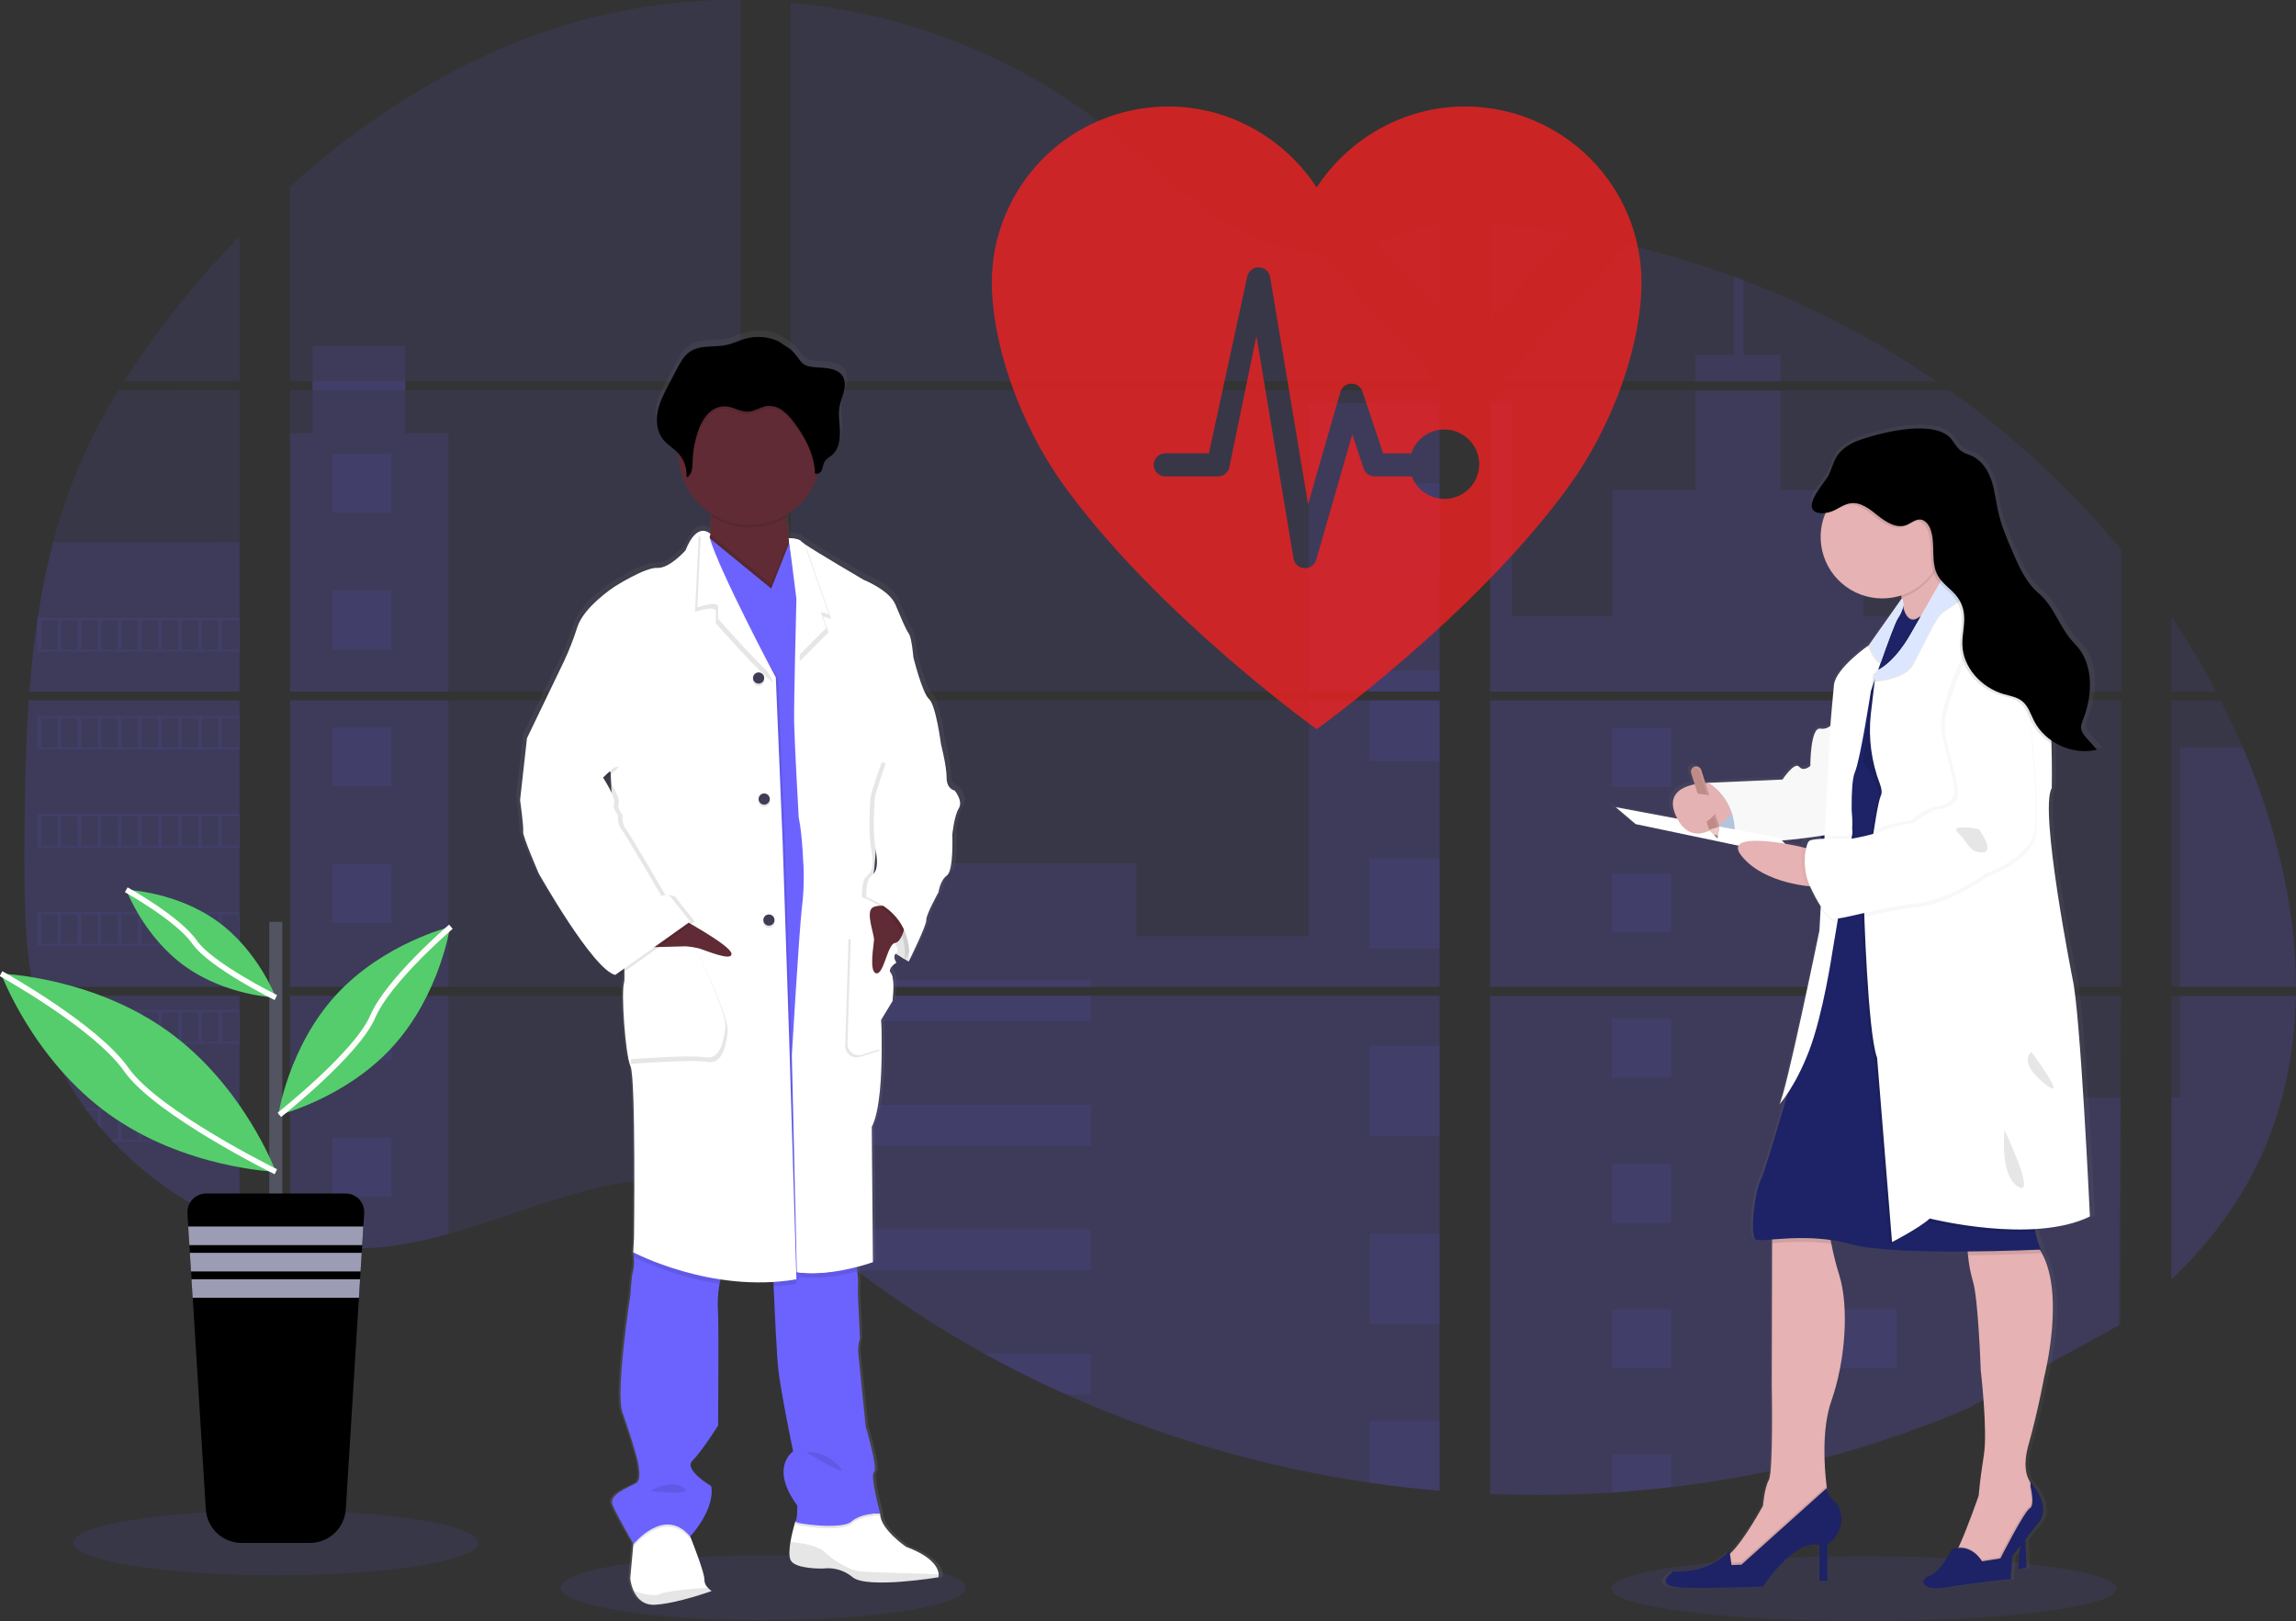 
<svg width="415" height="293" viewBox="0 0 415 293" fill="none" xmlns="http://www.w3.org/2000/svg">
<rect x="0" y="0" width="415" height="293" fill="#333333" stroke="none"/>
<g clip-path="url(#clip0)">
<path opacity="0.1" d="M137.97 292.835C158.18 292.835 174.564 290.213 174.564 286.977C174.564 283.742 158.18 281.119 137.97 281.119C117.76 281.119 101.376 283.742 101.376 286.977C101.376 290.213 117.76 292.835 137.97 292.835Z" fill="#6C63FF"/>
<path opacity="0.1" d="M336.889 293C362.108 293 382.552 290.377 382.552 287.142C382.552 283.907 362.108 281.284 336.889 281.284C311.67 281.284 291.226 283.907 291.226 287.142C291.226 290.377 311.67 293 336.889 293Z" fill="#6C63FF"/>
<path opacity="0.1" d="M5.198 126.597H43.312V178.378H7.988C7.894 178.909 7.804 179.445 7.706 179.98H43.312V221.74C43.249 221.721 43.192 221.698 43.132 221.676C42.126 221.279 41.127 220.86 40.128 220.411L39.489 220.123C38.488 219.651 37.486 219.152 36.485 218.625C36.136 218.442 35.786 218.251 35.441 218.056C29.881 214.952 24.83 211.019 20.464 206.392C20.336 206.269 20.216 206.138 20.088 206.018C19.48 205.359 18.883 204.693 18.304 204.012L17.666 203.263C16.983 202.428 16.322 201.571 15.679 200.702C15.585 200.575 15.495 200.448 15.398 200.328C12.786 196.719 10.617 192.81 8.938 188.687C8.886 188.563 8.841 188.428 8.792 188.312C8.276 186.99 7.819 185.655 7.421 184.307C7.248 183.742 7.083 183.184 6.94 182.596C6.888 182.424 6.843 182.256 6.801 182.087C4.668 173.788 4.417 165.168 4.417 156.607C4.417 155.607 4.417 154.604 4.417 153.612C4.417 150.15 4.458 146.665 4.518 143.184C4.518 142.281 4.555 141.383 4.574 140.477C4.627 138.179 4.702 135.88 4.8 133.582C4.822 132.942 4.852 132.306 4.886 131.669C4.886 131.302 4.905 130.936 4.942 130.569C5.032 129.236 5.108 127.915 5.198 126.597Z" fill="#6C63FF"/>
<path opacity="0.1" d="M43.312 68.943H22.405C25.804 63.641 29.517 58.547 33.526 53.686C36.631 49.883 39.91 46.177 43.312 42.606V68.943Z" fill="#6C63FF"/>
<path opacity="0.1" d="M43.312 70.546V124.995H5.318C5.318 124.838 5.344 124.677 5.355 124.52C5.389 124.089 5.423 123.659 5.461 123.232C5.502 122.73 5.547 122.225 5.596 121.735C5.645 121.244 5.697 120.645 5.754 120.103C5.81 119.56 5.862 119.01 5.926 118.467C5.99 117.924 6.046 117.381 6.114 116.842C6.182 116.303 6.242 115.757 6.313 115.218C6.369 114.768 6.429 114.323 6.49 113.874C6.576 113.241 6.666 112.605 6.764 111.976C6.764 111.882 6.79 111.785 6.805 111.695C7.491 107.092 8.424 102.528 9.603 98.025C10.836 93.301 12.412 88.672 14.316 84.175C16.34 79.47 18.71 74.921 21.407 70.564L43.312 70.546Z" fill="#6C63FF"/>
<path opacity="0.1" d="M52.412 126.593V178.378H133.821V126.593H52.412ZM52.412 179.976V224.446C52.878 224.543 53.34 224.637 53.798 224.715C54.421 224.835 55.041 224.944 55.676 225.037C55.796 225.056 55.92 225.075 56.051 225.086C56.299 225.127 56.554 225.161 56.802 225.194C57.429 225.281 58.053 225.352 58.68 225.408C58.977 225.438 59.277 225.464 59.578 225.486L60.303 225.543C60.697 225.573 61.087 225.595 61.474 225.606C61.715 225.606 61.955 225.629 62.203 225.636C62.391 225.636 62.578 225.636 62.774 225.636C62.969 225.636 63.247 225.636 63.483 225.636C63.806 225.636 64.129 225.636 64.449 225.636H64.88C65.203 225.636 65.526 225.636 65.846 225.606H65.868C66.09 225.606 66.315 225.606 66.54 225.576C66.603 225.58 66.666 225.58 66.728 225.576C66.916 225.576 67.104 225.576 67.284 225.55H67.415L68.674 225.453C69.087 225.415 69.504 225.367 69.924 225.322L70.78 225.221C74.264 224.734 77.709 224.004 81.089 223.035C88.683 220.923 96.111 217.97 103.701 215.806C113.514 213.018 124.357 211.648 133.839 215.058V179.976H52.412ZM133.821 68.943V0.004C124.908 -0.093 116.019 0.946 107.37 3.096C86.756 8.258 68.26 19.454 52.412 33.753V68.94H56.498V70.538H52.412V124.995H133.821V70.542H73.274V68.943H133.821ZM238.385 45.657C233.285 45.477 228.216 43.867 223.63 41.382C214.861 36.628 207.857 29.287 200.03 23.092C183.769 10.189 163.602 2.403 142.913 0.472V68.943H259.127L259.416 68.64L238.385 45.657ZM248.972 43.785L260.198 56.063V40.566C256.438 41.03 253.145 42.134 248.987 43.77L248.972 43.785ZM260.198 235.488V179.976H236.279C236.215 179.74 236.151 179.501 236.076 179.261C236.147 179.501 236.207 179.74 236.275 179.976H142.928V220.122C143.814 220.777 144.689 221.466 145.557 222.166C146.492 222.915 147.416 223.705 148.343 224.48L149.278 225.251C149.725 225.625 150.176 225.999 150.63 226.351C151.532 227.08 152.442 227.799 153.36 228.507C153.815 228.882 154.281 229.218 154.743 229.57C162.076 235.159 169.812 240.202 177.888 244.659C179.698 245.658 181.524 246.632 183.367 247.583C184.595 248.208 185.831 248.829 187.07 249.432C188.933 250.338 190.811 251.211 192.703 252.052C210.154 259.86 228.607 265.218 247.534 267.972C251.738 268.591 255.958 269.078 260.194 269.432V235.485H260.569L260.198 235.488ZM142.928 70.542V124.995H260.213V70.542H142.928ZM142.928 126.593V178.378H260.213V126.593H142.928ZM269.316 40.498V57.785L283.643 42.115C278.896 41.352 274.121 40.806 269.316 40.48V40.498ZM269.316 126.612V178.378H383.39V126.593L269.316 126.612ZM382.973 239.599L383.375 179.976H269.316V270.028C276.664 270.335 284.023 270.248 291.361 269.765H291.489C294.994 269.546 298.483 269.226 301.955 268.807H302.034C320.56 266.658 338.675 261.84 355.813 254.504L382.973 239.599ZM405.386 135.12C404.958 134.113 404.511 133.114 404.057 132.126C403.208 130.254 402.31 128.435 401.386 126.616H392.486V178.378H414.989C414.978 163.719 411.256 148.746 405.397 135.102L405.386 135.12ZM392.486 179.995V231.277C398.825 225.221 404.18 218.292 408.037 210.371C412.675 200.833 414.797 190.506 414.97 179.987L392.486 179.995ZM392.486 111.523V124.999H400.553C398.112 120.36 395.423 115.855 392.497 111.504L392.486 111.523ZM315.122 50.657C314.529 50.433 313.935 50.205 313.338 49.984C307.04 47.666 300.605 45.738 294.069 44.212L272.144 68.195L271.723 68.64L272.005 68.947H350.037C339.169 61.491 327.453 55.345 315.133 50.639L315.122 50.657ZM352.324 70.56H270.916L269.316 72.02V124.995H283.339H283.362H383.405V99.335C374.355 88.425 363.91 78.745 352.335 70.542L352.324 70.56Z" fill="#6C63FF"/>
<path opacity="0.1" d="M43.312 98.01V124.995H5.318C5.318 124.838 5.344 124.677 5.355 124.52C5.389 124.089 5.423 123.659 5.461 123.232C5.502 122.73 5.547 122.225 5.596 121.735C5.645 121.244 5.697 120.645 5.754 120.102C5.81 119.56 5.862 119.009 5.926 118.467C5.99 117.924 6.046 117.381 6.114 116.842C6.182 116.303 6.242 115.757 6.313 115.218C6.369 114.768 6.429 114.323 6.49 113.874C6.576 113.241 6.666 112.605 6.764 111.976C6.764 111.882 6.79 111.785 6.805 111.695C7.491 107.092 8.424 102.528 9.603 98.025L43.312 98.01Z" fill="#6C63FF"/>
<path opacity="0.1" d="M5.198 126.597H43.312V178.378H7.988C7.894 178.909 7.804 179.445 7.706 179.98H43.312V221.74C43.249 221.721 43.192 221.698 43.132 221.676C42.126 221.279 41.127 220.86 40.128 220.411L39.489 220.123C38.488 219.651 37.486 219.152 36.485 218.625C36.136 218.442 35.786 218.251 35.441 218.056C29.881 214.952 24.83 211.019 20.464 206.392C20.336 206.269 20.216 206.138 20.088 206.018C19.48 205.359 18.883 204.693 18.304 204.012L17.666 203.263C16.983 202.428 16.322 201.571 15.679 200.702C15.585 200.575 15.495 200.448 15.398 200.328C12.786 196.719 10.617 192.81 8.938 188.687C8.886 188.563 8.841 188.428 8.792 188.312C8.276 186.99 7.819 185.655 7.421 184.307C7.248 183.742 7.083 183.184 6.94 182.596C6.888 182.424 6.843 182.256 6.801 182.087C4.668 173.788 4.417 165.168 4.417 156.607C4.417 155.607 4.417 154.604 4.417 153.612C4.417 150.15 4.458 146.665 4.518 143.184C4.518 142.281 4.555 141.383 4.574 140.477C4.627 138.179 4.702 135.88 4.8 133.582C4.822 132.942 4.852 132.306 4.886 131.669C4.886 131.302 4.905 130.936 4.942 130.569C5.032 129.236 5.108 127.915 5.198 126.597Z" fill="#6C63FF"/>
<path opacity="0.1" d="M81.07 78.339V124.995H52.412V78.339H56.498V62.542H73.27V78.339H81.07Z" fill="#6C63FF"/>
<path opacity="0.1" d="M81.07 126.593H52.416V178.374H81.07V126.593Z" fill="#6C63FF"/>
<path opacity="0.1" d="M52.412 179.98H81.07V223.027C77.69 223.995 74.245 224.725 70.762 225.21L69.905 225.314C69.485 225.363 69.068 225.404 68.655 225.445C68.242 225.487 67.814 225.516 67.397 225.543H67.265C67.085 225.543 66.89 225.565 66.713 225.569H66.522C66.296 225.569 66.071 225.591 65.846 225.599C65.526 225.618 65.207 225.621 64.88 225.625C64.742 225.625 64.61 225.625 64.471 225.625C64.148 225.625 63.829 225.625 63.506 225.625H62.796C62.605 225.625 62.421 225.625 62.221 225.625L61.497 225.599C61.121 225.599 60.716 225.558 60.325 225.531L59.604 225.479L58.706 225.397C58.075 225.341 57.448 225.269 56.829 225.183L56.078 225.079L55.702 225.026C55.075 224.929 54.455 224.824 53.824 224.704C53.362 224.626 52.904 224.528 52.438 224.435L52.412 179.98Z" fill="#6C63FF"/>
<path opacity="0.1" d="M260.213 72.829H236.583V124.991H260.213V72.829Z" fill="#6C63FF"/>
<path opacity="0.1" d="M260.216 126.593V178.378H142.927V156.042H205.401V169.218H236.583V126.593H260.216Z" fill="#6C63FF"/>
<path opacity="0.1" d="M260.588 235.5H260.212V269.47C255.981 269.113 251.762 268.628 247.556 268.014C228.62 265.25 210.159 259.881 192.703 252.06C187.663 249.799 182.726 247.331 177.891 244.656C169.816 240.196 162.079 235.153 154.742 229.567C152.9 228.159 151.081 226.719 149.286 225.247C148.043 224.225 146.807 223.177 145.556 222.159C144.689 221.459 143.814 220.77 142.927 220.111V179.98H236.271C236.207 179.74 236.143 179.501 236.076 179.265C236.147 179.501 236.215 179.74 236.278 179.98H260.212V235.477C260.34 235.481 260.464 235.492 260.588 235.5Z" fill="#6C63FF"/>
<path opacity="0.1" d="M321.841 68.943H306.443V64.174H313.346V49.969C313.944 50.186 314.54 50.409 315.133 50.639V64.174H321.841V68.943Z" fill="#6C63FF"/>
<path opacity="0.1" d="M358.938 124.995H283.347C283.347 124.995 283.347 124.995 283.373 125.014L283.339 124.995H269.316V72.833H273.289V111.388H291.447V88.554H306.447V70.546H321.844V88.569H336.844V111.403H358.938V124.995Z" fill="#6C63FF"/>
<path opacity="0.1" d="M269.316 126.593V178.378H358.938V126.593H269.316ZM383.266 239.333L383.39 198.344H358.938V180.002H269.316V270.028C276.664 270.335 284.023 270.248 291.361 269.766H291.489C294.994 269.546 298.483 269.227 301.955 268.807H302.034C320.56 266.658 338.675 261.84 355.813 254.504" fill="#6C63FF"/>
<path opacity="0.1" d="M394.078 179.98H414.985C414.801 190.495 412.683 200.822 408.049 210.36C404.192 218.285 398.833 225.213 392.501 231.266V198.325H394.078V179.98Z" fill="#6C63FF"/>
<path opacity="0.1" d="M414.996 178.378H394.078V135.102H405.397C411.256 148.746 414.977 163.719 414.996 178.378Z" fill="#6C63FF"/>
<path opacity="0.1" d="M260.216 87.33H247.556V103.685H260.216V87.33Z" fill="#6C63FF"/>
<path opacity="0.1" d="M260.216 121.229H247.556V124.995H260.216V121.229Z" fill="#6C63FF"/>
<path opacity="0.1" d="M260.216 126.593H247.556V137.58H260.216V126.593Z" fill="#6C63FF"/>
<path opacity="0.1" d="M260.216 155.128H247.556V171.483H260.216V155.128Z" fill="#6C63FF"/>
<path opacity="0.1" d="M260.216 189.027H247.556V205.382H260.216V189.027Z" fill="#6C63FF"/>
<path opacity="0.1" d="M260.212 235.477C260.34 235.477 260.464 235.477 260.588 235.5H260.212V239.299H247.556V222.926H260.212V235.477Z" fill="#6C63FF"/>
<path opacity="0.1" d="M260.212 256.818V269.451C255.981 269.094 251.763 268.609 247.556 267.995V256.818H260.212Z" fill="#6C63FF"/>
<path opacity="0.1" d="M197.183 177.176H142.927V178.378H197.183V177.176Z" fill="#6C63FF"/>
<path opacity="0.1" d="M197.183 179.976H142.927V184.58H197.183V179.976Z" fill="#6C63FF"/>
<path opacity="0.1" d="M197.183 199.673H142.927V207.077H197.183V199.673Z" fill="#6C63FF"/>
<path opacity="0.1" d="M197.18 222.17V229.574H154.742C152.9 228.172 151.08 226.732 149.282 225.254C148.039 224.233 146.807 223.184 145.553 222.17H197.18Z" fill="#6C63FF"/>
<path opacity="0.1" d="M197.18 244.663V252.06H192.7C187.665 249.796 182.729 247.327 177.892 244.652L197.18 244.663Z" fill="#6C63FF"/>
<path opacity="0.1" d="M302.045 131.613H291.365V142.259H302.045V131.613Z" fill="#6C63FF"/>
<path opacity="0.1" d="M70.788 82.011H60.107V92.657H70.788V82.011Z" fill="#6C63FF"/>
<path opacity="0.1" d="M70.788 106.739H60.107V117.385H70.788V106.739Z" fill="#6C63FF"/>
<path opacity="0.1" d="M70.788 131.467H60.107V142.113H70.788V131.467Z" fill="#6C63FF"/>
<path opacity="0.1" d="M70.788 156.191H60.107V166.837H70.788V156.191Z" fill="#6C63FF"/>
<path opacity="0.1" d="M70.788 180.919H60.107V191.565H70.788V180.919Z" fill="#6C63FF"/>
<path opacity="0.1" d="M70.788 205.647H60.107V216.293H70.788V205.647Z" fill="#6C63FF"/>
<path opacity="0.1" d="M342.819 131.613H332.138V142.259H342.819V131.613Z" fill="#6C63FF"/>
<path opacity="0.1" d="M302.045 157.872H291.365V168.518H302.045V157.872Z" fill="#6C63FF"/>
<path opacity="0.1" d="M342.819 157.872H332.138V168.518H342.819V157.872Z" fill="#6C63FF"/>
<path opacity="0.1" d="M302.045 184.127H291.365V194.773H302.045V184.127Z" fill="#6C63FF"/>
<path opacity="0.1" d="M342.819 184.127H332.138V194.773H342.819V184.127Z" fill="#6C63FF"/>
<path opacity="0.1" d="M302.045 210.386H291.365V221.032H302.045V210.386Z" fill="#6C63FF"/>
<path opacity="0.1" d="M342.819 210.386H332.138V221.032H342.819V210.386Z" fill="#6C63FF"/>
<path opacity="0.1" d="M302.045 236.645H291.365V247.291H302.045V236.645Z" fill="#6C63FF"/>
<path opacity="0.1" d="M342.819 236.645H332.138V247.291H342.819V236.645Z" fill="#6C63FF"/>
<path opacity="0.1" d="M291.365 269.766V262.9H302.041V268.789L291.365 269.766Z" fill="#6C63FF"/>
<path opacity="0.1" d="M6.76 111.688V117.778H43.312V111.688H6.76ZM10.403 117.396H7.421V112.062H10.425L10.403 117.396ZM14.042 117.396H11.037V112.062H14.042V117.396ZM17.674 117.396H14.669V112.062H17.674V117.396ZM21.313 117.396H18.312V112.062H21.316L21.313 117.396ZM24.948 117.396H21.944V112.062H24.948V117.396ZM28.587 117.396H25.583V112.062H28.587V117.396ZM32.226 117.396H29.222V112.062H32.226V117.396ZM35.861 117.396H32.857V112.062H35.861V117.396ZM39.497 117.396H36.492V112.062H39.497V117.396ZM43.132 117.396H40.128V112.062H43.132V117.396Z" fill="#6C63FF"/>
<path opacity="0.1" d="M6.76 129.408V135.499H43.312V129.408H6.76ZM10.403 135.113H7.421V129.794H10.425L10.403 135.113ZM14.042 135.113H11.037V129.794H14.042V135.113ZM17.674 135.113H14.669V129.794H17.674V135.113ZM21.313 135.113H18.312V129.794H21.316L21.313 135.113ZM24.948 135.113H21.944V129.794H24.948V135.113ZM28.587 135.113H25.583V129.794H28.587V135.113ZM32.226 135.113H29.222V129.794H32.226V135.113ZM35.861 135.113H32.857V129.794H35.861V135.113ZM39.497 135.113H36.492V129.794H39.497V135.113ZM43.132 135.113H40.128V129.794H43.132V135.113Z" fill="#6C63FF"/>
<path opacity="0.1" d="M6.76 147.136V153.238H43.312V147.136H6.76ZM10.403 152.841H7.421V147.518H10.425L10.403 152.841ZM14.042 152.841H11.037V147.518H14.042V152.841ZM17.674 152.841H14.669V147.518H17.674V152.841ZM21.313 152.841H18.312V147.518H21.316L21.313 152.841ZM24.948 152.841H21.944V147.518H24.948V152.841ZM28.587 152.841H25.583V147.518H28.587V152.841ZM32.226 152.841H29.222V147.518H32.226V152.841ZM35.861 152.841H32.857V147.518H35.861V152.841ZM39.497 152.841H36.492V147.518H39.497V152.841ZM43.132 152.841H40.128V147.518H43.132V152.841Z" fill="#6C63FF"/>
<path opacity="0.1" d="M6.76 164.865V170.947H43.312V164.865H6.76ZM10.403 170.569H7.421V165.243H10.425L10.403 170.569ZM14.042 170.569H11.037V165.243H14.042V170.569ZM17.674 170.569H14.669V165.243H17.674V170.569ZM21.313 170.569H18.312V165.243H21.316L21.313 170.569ZM24.948 170.569H21.944V165.243H24.948V170.569ZM28.587 170.569H25.583V165.243H28.587V170.569ZM32.226 170.569H29.222V165.243H32.226V170.569ZM35.861 170.569H32.857V165.243H35.861V170.569ZM39.497 170.569H36.492V165.243H39.497V170.569ZM43.132 170.569H40.128V165.243H43.132V170.569Z" fill="#6C63FF"/>
<path opacity="0.1" d="M6.918 182.589C7.064 183.161 7.229 183.734 7.402 184.299V182.971H10.407V188.294H8.799C8.848 188.417 8.897 188.552 8.946 188.668H43.312V182.589H6.918ZM14.053 188.294H11.049V182.971H14.053V188.294ZM17.685 188.294H14.68V182.971H17.685V188.294ZM21.324 188.294H18.312V182.971H21.316L21.324 188.294ZM24.959 188.294H21.955V182.971H24.959V188.294ZM28.598 188.294H25.594V182.971H28.598V188.294ZM32.237 188.294H29.233V182.971H32.237V188.294ZM35.873 188.294H32.868V182.971H35.873V188.294ZM39.508 188.294H36.504V182.971H39.508V188.294ZM43.144 188.294H40.139V182.971H43.144V188.294Z" fill="#6C63FF"/>
<path opacity="0.1" d="M15.405 200.317C15.499 200.437 15.589 200.571 15.687 200.691H17.673V203.248C17.887 203.502 18.098 203.757 18.316 203.996V200.676H21.32V206.018H20.103C20.223 206.141 20.34 206.272 20.479 206.392H43.324V200.317H15.405ZM24.948 206.018H21.943V200.699H24.948V206.018ZM28.587 206.018H25.582V200.699H28.587V206.018ZM32.226 206.018H29.222V200.699H32.226V206.018ZM35.861 206.018H32.857V200.699H35.861V206.018ZM39.497 206.018H36.492V200.699H39.497V206.018ZM43.132 206.018H40.128V200.699H43.132V206.018Z" fill="#6C63FF"/>
<path opacity="0.1" d="M35.456 218.041C35.798 218.236 36.147 218.416 36.5 218.61V218.423H39.504V220.108L40.143 220.403V218.423H43.147V221.661C43.205 221.69 43.265 221.712 43.327 221.728V218.041H35.456Z" fill="#6C63FF"/>
<path opacity="0.1" d="M283.346 124.995H283.369H283.346ZM260.212 235.474H260.588H260.212ZM236.076 179.261C236.147 179.501 236.207 179.74 236.275 179.976C236.215 179.74 236.151 179.501 236.076 179.261ZM283.346 124.984H283.369H283.346ZM56.513 68.932V70.531H73.289V68.932H56.513ZM260.212 235.474H260.588H260.212ZM236.076 179.261C236.147 179.501 236.207 179.74 236.275 179.976C236.215 179.74 236.151 179.501 236.076 179.261ZM283.346 124.984H283.369H283.346ZM260.212 235.462H260.588H260.212ZM236.076 179.261C236.147 179.501 236.207 179.74 236.275 179.976C236.215 179.74 236.151 179.501 236.076 179.261Z" fill="#6C63FF"/>
<path d="M173.355 142.12C173.355 142.12 171.875 141.915 171.875 139.766C171.875 137.617 170.816 133.605 170.816 133.605C170.816 133.586 169.9 126.616 168.634 125.508C167.368 124.4 165.742 117.894 165.742 117.894C165.742 117.894 165.464 114.364 164.897 113.604C164.33 112.844 163.564 110.984 162.434 108.33C161.303 105.676 156.59 103.838 156.59 103.838C156.59 103.838 148.069 98.912 145.654 97.306C145.435 97.174 145.229 97.02 145.042 96.846C144.621 96.296 142.789 96.284 142.789 96.284C142.597 95.079 142.413 93.694 142.353 92.44C142.353 92.305 142.353 92.17 142.334 92.036C145.027 90.449 147.055 87.948 148.046 84.991C148.091 84.849 148.129 84.699 148.17 84.557C148.332 84.504 148.48 84.418 148.606 84.304C148.732 84.191 148.833 84.052 148.903 83.898C149.12 83.415 149.124 82.85 149.395 82.4C149.71 81.869 150.311 81.585 150.784 81.184C151.978 80.173 152.286 78.47 152.23 76.92C152.192 75.666 151.99 74.401 152.068 73.155L152.091 72.84C152.114 72.653 152.14 72.466 152.174 72.286C152.358 71.358 152.759 70.482 152.985 69.561C153.21 68.64 153.233 67.603 152.707 66.81C151.937 65.646 150.333 65.414 148.925 65.294C147.329 65.159 145.902 65.335 144.88 64.014C144.402 63.323 143.864 62.675 143.273 62.078C143.063 61.884 141.02 60.641 141.02 60.559C139.026 59.638 136.766 59.465 134.654 60.072C133.595 60.379 132.596 60.88 131.522 61.131C129.205 61.678 126.538 61.086 124.571 62.408C123.474 63.156 122.817 64.347 122.201 65.507C121.7 66.463 121.192 67.418 120.676 68.371C119.846 69.939 119.001 71.534 118.652 73.271C118.578 73.649 118.533 74.031 118.517 74.416V74.435C118.517 74.573 118.517 74.712 118.517 74.85V75.026C118.517 75.157 118.517 75.285 118.539 75.401C118.562 75.517 118.558 75.554 118.569 75.633C118.58 75.711 118.599 75.887 118.622 76.007C118.644 76.127 118.689 76.336 118.734 76.501C118.753 76.572 118.78 76.64 118.802 76.707C118.84 76.834 118.885 76.958 118.933 77.081C118.96 77.145 118.986 77.212 119.016 77.276C119.072 77.407 119.14 77.534 119.208 77.65C119.238 77.703 119.26 77.751 119.29 77.8C119.395 77.974 119.51 78.142 119.636 78.302C120.439 79.301 121.622 79.937 122.497 80.873C122.497 80.911 122.497 80.948 122.497 80.982C122.497 81.087 122.497 81.188 122.497 81.293C122.544 83.38 123.101 85.424 124.121 87.247C125.141 89.071 126.592 90.618 128.349 91.755C128.349 91.897 128.367 92.043 128.375 92.185C128.448 93.296 128.434 94.412 128.334 95.521C128.181 95.341 127.989 95.198 127.773 95.102C127.558 95.006 127.323 94.96 127.087 94.967C126.925 94.959 126.764 94.973 126.606 95.008L126.572 94.982V95.015C125.746 95.217 124.728 96.075 123.756 98.511C123.756 98.511 120.796 101.836 118.543 101.697C116.29 101.559 110.585 105.156 110.585 105.156C110.585 105.156 105.019 108.757 103.825 112.425C103.158 114.505 102.357 116.541 101.429 118.519L94.549 132.65L93.279 143.861C93.279 143.861 93.982 148.847 93.843 149.607C93.704 150.367 96.731 157.221 96.731 157.221C96.731 157.221 106.732 174.736 110.818 175.634L111.111 175.428C111.286 175.519 111.471 175.588 111.663 175.634L112.504 175.042C112.555 175.702 112.533 176.364 112.44 177.019C111.877 178.748 112.651 190.034 113.634 192.247C114.618 194.459 114.269 223.465 114.269 223.465L114.13 226.026C114.13 226.026 114.13 226.108 114.164 226.25L114.13 226.857L114.232 226.909C114.337 227.721 114.303 228.545 114.13 229.346C113.777 230.469 113.634 233.643 113.634 233.643C113.634 233.643 110.822 251.566 112.155 255.167C113.488 258.768 114.622 262.713 114.622 262.713C114.622 262.713 116.03 267.205 114.69 267.973C113.349 268.74 109.537 270.028 110.322 271.899C111.036 273.629 113.743 278.263 114.145 278.94L114.111 279.296L113.559 285.259C113.649 286.046 113.863 286.815 114.194 287.535C114.799 288.834 115.974 290.181 118.209 290.035C118.584 290.009 119.02 289.964 119.44 289.908C123.53 289.362 128.566 287.542 128.566 287.542C128.305 287.377 128.065 287.179 127.853 286.955C127.652 286.761 127.493 286.528 127.385 286.27C127.277 286.013 127.223 285.736 127.226 285.457C127.286 284.372 125.247 279.199 124.74 277.926C124.661 277.743 124.619 277.638 124.619 277.638C124.619 277.638 129.269 272.794 128.495 268.5C128.495 268.5 123.35 265.506 125.044 263.863C126.737 262.219 129.764 257.499 129.764 257.499C129.764 257.499 129.903 239.85 129.764 237.214C129.619 235.385 129.707 233.545 130.024 231.738C130.08 231.465 130.147 231.199 130.219 230.937C132.561 231.285 134.926 231.464 137.294 231.472C138.158 231.472 139.037 231.472 139.923 231.42C139.923 231.669 139.934 231.939 139.957 232.228C140.152 236.6 140.516 244.267 140.813 247.115C141.234 251.199 143.558 262.204 143.558 262.204C143.558 262.204 139.123 265.042 144.332 272.034C144.332 272.034 144.332 274.568 143.987 274.935C143.618 276.134 143.321 277.354 143.097 278.589C142.879 279.906 142.789 281.239 143.142 281.931C143.987 283.586 149.057 283.451 149.057 283.451L149.18 283.429C150.138 283.33 151.105 283.422 152.026 283.699C152.947 283.976 153.804 284.432 154.547 285.042C156.474 286.584 163.786 285.907 167.744 285.416C169.295 285.222 170.332 285.042 170.332 285.042C170.382 284.867 170.4 284.684 170.384 284.503C170.343 283.533 169.58 281.407 164.413 279.509C164.413 279.509 159.553 276.253 159.621 273.415H159.519H158.956C159.365 273.393 159.628 273.415 159.628 273.415C159.628 273.415 157.724 266.49 158.502 265.929C159.279 265.367 156.951 257.694 156.951 257.694C156.951 257.694 155.617 244.817 155.546 243.915C155.549 243.141 155.667 242.371 155.895 241.631L155.546 234.572C155.546 234.572 155.478 232.225 155.546 231.461C155.535 230.798 155.481 230.137 155.385 229.481C155.351 229.219 155.317 228.945 155.279 228.676C157.101 228.215 158.284 227.789 158.284 227.789L158.074 203.214C159.621 200.22 159.906 193.65 159.899 188.99C159.899 185.995 159.764 183.779 159.764 183.779L161.878 180.339C161.878 180.339 162.366 176.222 161.592 175.319C161.251 174.911 161.405 174.488 161.686 174.14C161.833 174.025 161.987 173.92 162.148 173.826C162.148 173.826 162.126 173.792 162.099 173.744C162.247 173.621 162.404 173.509 162.569 173.41C162.569 173.41 161.818 172.25 162.49 171.76C163.121 172.186 163.684 172.508 164.112 172.77C164.082 173.044 164.052 173.201 164.052 173.201L164.233 172.826C164.646 173.059 164.897 173.201 164.897 173.201C164.897 173.201 168.21 166.624 168.138 165.654C168.067 164.685 170.392 160.601 170.392 160.601C170.392 160.601 170.673 158.456 171.943 157.558C173.212 156.659 172.927 150.15 172.927 150.15C172.927 150.15 173.28 146.758 174.125 145.373C174.97 143.988 173.355 142.12 173.355 142.12ZM109.977 139.234L110.04 140.803C109.665 140.2 109.394 139.766 109.394 139.766L109.977 139.234Z" fill="url(#paint0_linear)"/>
<path d="M165.078 170.36L164.266 173.803C164.266 173.803 157.769 170.498 156.598 166.298C155.426 162.098 158.558 160.504 158.558 160.504L164.612 163.06L165.078 170.36Z" fill="white"/>
<path opacity="0.1" d="M165.078 170.36L164.266 173.803C164.266 173.803 157.769 170.498 156.598 166.298C155.426 162.098 158.558 160.504 158.558 160.504L164.612 163.06L165.078 170.36Z" fill="black"/>
<path d="M128.615 287.565C128.615 287.565 122.607 289.766 118.475 290.043C116.282 290.189 115.129 288.849 114.536 287.557C114.212 286.839 114.003 286.075 113.916 285.293L114.453 279.359L114.739 276.2L123.515 273.928L124.758 277.716L124.875 278.004C125.374 279.27 127.376 284.417 127.316 285.491C127.313 285.766 127.367 286.039 127.473 286.293C127.578 286.547 127.735 286.777 127.932 286.97C128.133 287.196 128.363 287.396 128.615 287.565Z" fill="white"/>
<path d="M169.659 284.548C169.674 284.728 169.656 284.909 169.607 285.083C169.607 285.083 156.755 287.22 154.126 285.083C153.385 284.459 152.521 283.996 151.59 283.723C150.659 283.451 149.681 283.376 148.718 283.503C148.718 283.503 143.746 283.638 142.916 282.006C142.571 281.321 142.661 279.992 142.875 278.682C143.093 277.454 143.384 276.241 143.746 275.047L143.945 274.89L145.128 273.943L158.979 273.535H159.084C159.016 276.357 163.786 279.595 163.786 279.595C168.852 281.467 169.599 283.582 169.659 284.548Z" fill="white"/>
<path opacity="0.1" d="M169.659 284.548C169.673 284.728 169.654 284.909 169.603 285.083C169.603 285.083 156.756 287.22 154.127 285.083C153.386 284.459 152.523 283.996 151.592 283.724C150.661 283.452 149.684 283.377 148.722 283.503C148.722 283.503 143.746 283.638 142.92 282.006C142.575 281.317 142.661 279.992 142.875 278.682C144.79 278.873 147.814 279.348 149 280.483C150.795 282.208 153.837 283.93 155.704 284.065C157.165 284.159 165.904 284.436 169.659 284.548Z" fill="black"/>
<path opacity="0.1" d="M128.615 287.565C128.615 287.565 122.606 289.766 118.475 290.043C116.282 290.189 115.129 288.849 114.54 287.554C116.068 288.066 118.19 288.605 119.305 288.111C120.627 287.527 125.314 287.149 127.943 286.988C128.143 287.207 128.369 287.4 128.615 287.565Z" fill="black"/>
<path d="M137.531 110.19C132.574 108.27 126.197 101.925 127.789 98.96C128.143 98.212 128.353 97.405 128.409 96.58C128.511 95.46 128.526 94.333 128.454 93.211C128.342 91.373 128.12 89.543 127.789 87.731C127.789 87.731 143.265 88.079 142.364 90.351C142.101 91.017 142.06 92.174 142.131 93.469C142.203 94.764 142.39 96.228 142.586 97.467C142.856 99.166 143.127 100.462 143.127 100.462C143.127 100.462 142.18 101.783 141.624 101.854C141.068 101.925 144.644 112.927 137.531 110.19Z" fill="#602B34"/>
<path opacity="0.1" d="M124.863 278.004L124.747 278.132C120.12 272.554 114.525 279.505 114.525 279.505L114.442 279.359L114.727 276.2L123.504 273.928L124.747 277.716L124.863 278.004Z" fill="black"/>
<path opacity="0.1" d="M159.088 273.928C159.088 273.928 155.708 273.857 153.905 275.444C152.102 277.031 143.39 275.788 143.765 275.444C143.876 275.273 143.944 275.078 143.96 274.875L145.143 273.928L158.994 273.52C159.046 273.771 159.088 273.928 159.088 273.928Z" fill="black"/>
<path d="M130.621 230.128C130.369 230.748 130.178 231.392 130.05 232.048C129.737 233.847 129.65 235.678 129.791 237.499C129.93 240.119 129.791 257.679 129.791 257.679C129.791 257.679 126.82 262.361 125.164 264.012C123.508 265.663 128.544 268.628 128.544 268.628C129.295 272.895 124.743 277.716 124.743 277.716C120.117 272.139 114.521 279.094 114.521 279.094C114.521 279.094 111.479 273.853 110.72 271.982C109.962 270.11 113.691 268.815 115.001 268.055C116.312 267.295 114.938 262.814 114.938 262.814C114.938 262.814 113.83 258.888 112.515 255.305C111.201 251.723 113.965 233.89 113.965 233.89C113.965 233.89 114.108 230.723 114.449 229.619C114.622 228.822 114.656 228.002 114.551 227.193C114.528 226.92 114.502 226.692 114.483 226.538C114.464 226.385 114.449 226.314 114.449 226.314L114.502 226.224L116.38 222.735C116.38 222.735 131.522 227.931 130.621 230.128Z" fill="#6C63FF"/>
<path d="M159.088 273.516C159.088 273.516 155.708 273.445 153.905 275.014C152.102 276.582 143.39 275.358 143.765 275.014C144.141 274.669 144.111 272.12 144.111 272.12C138.999 265.165 143.359 262.343 143.359 262.343C143.359 262.343 141.076 251.394 140.663 247.332C140.374 244.495 140.017 236.87 139.826 232.516C139.743 230.645 139.694 229.357 139.694 229.357L143.87 228.519L144.407 228.41L154.48 226.396C154.48 226.396 154.757 228.268 154.945 229.799C155.039 230.452 155.092 231.111 155.103 231.771C155.035 232.52 155.103 234.863 155.103 234.863L155.445 241.889C155.221 242.626 155.106 243.392 155.103 244.162C155.171 245.056 156.481 257.866 156.481 257.866C156.481 257.866 158.761 265.509 157.983 266.06C157.206 266.61 159.088 273.516 159.088 273.516Z" fill="#6C63FF"/>
<path opacity="0.1" d="M142.364 90.351C142.101 91.017 142.06 92.174 142.131 93.469C140.058 94.713 137.675 95.35 135.256 95.305C132.836 95.26 130.479 94.535 128.454 93.215C128.342 91.375 128.12 89.544 127.789 87.731C127.789 87.731 143.266 88.071 142.364 90.351Z" fill="black"/>
<path d="M148.347 82.079C148.35 83.427 148.137 84.768 147.716 86.05C146.775 88.922 144.846 91.371 142.269 92.963C139.692 94.554 136.633 95.187 133.634 94.748C130.634 94.31 127.887 92.828 125.877 90.566C123.868 88.304 122.725 85.406 122.652 82.385C122.652 82.281 122.652 82.183 122.652 82.079C122.622 80.378 122.933 78.689 123.566 77.11C124.198 75.53 125.14 74.092 126.336 72.88C127.532 71.667 128.959 70.704 130.532 70.046C132.106 69.389 133.795 69.05 135.501 69.05C137.207 69.05 138.896 69.389 140.47 70.046C142.043 70.704 143.47 71.667 144.666 72.88C145.862 74.092 146.804 75.53 147.436 77.11C148.069 78.689 148.38 80.378 148.351 82.079H148.347Z" fill="#602B34"/>
<path opacity="0.1" d="M137.531 110.19C132.574 108.27 126.197 101.925 127.789 98.96C128.143 98.212 128.353 97.405 128.409 96.58L135.195 102.139L139.394 105.571L142.586 97.471C142.856 99.17 143.127 100.465 143.127 100.465C143.127 100.465 142.18 101.787 141.624 101.858C141.068 101.929 144.644 112.927 137.531 110.19Z" fill="black"/>
<path d="M155.08 134.757L149.413 229.649L142.022 230.132L122.884 175.11L126.024 109.786L126.685 95.985L135.195 102.951L139.397 106.384L142.683 98.047L148.794 103.355L155.08 134.757Z" fill="#6C63FF"/>
<path opacity="0.1" d="M130.621 230.128C130.369 230.749 130.178 231.392 130.05 232.049C124.672 231.221 119.449 229.595 114.555 227.223L114.453 227.171L114.487 226.568L114.506 226.254L116.383 222.765C116.383 222.765 131.522 227.931 130.621 230.128Z" fill="black"/>
<path opacity="0.1" d="M143.957 232.063C142.582 232.296 141.195 232.454 139.803 232.535C139.72 230.663 139.672 229.376 139.672 229.376L143.848 228.537L143.957 232.063Z" fill="black"/>
<path opacity="0.1" d="M154.923 229.818C152.253 230.51 148.129 231.289 144.437 230.802L144.385 228.429L154.457 226.415C154.457 226.415 154.735 228.268 154.923 229.818Z" fill="black"/>
<path opacity="0.1" d="M144.37 231.236C128.972 233.857 114.87 226.344 114.87 226.344L115.005 223.798C115.005 223.798 115.354 194.942 114.386 192.729C113.417 190.517 112.662 179.298 113.21 177.577C113.758 175.855 111.208 150.034 111.208 150.034L110.795 139.553L95.675 133.447L102.435 119.403C103.349 117.433 104.134 115.408 104.786 113.338C105.962 109.693 111.419 106.11 111.419 106.11C111.419 106.11 117.014 102.532 119.226 102.666C121.438 102.801 124.338 99.5 124.338 99.5C126.478 94.061 128.416 96.524 128.416 96.524C128.416 96.782 128.416 96.524 128.311 97.329C127.56 103.299 140.456 122.165 140.64 122.498L141.868 152.317L143.112 190.053L144.37 231.236Z" fill="black"/>
<path d="M143.957 231.236C128.559 233.857 114.453 226.344 114.453 226.344L114.592 223.798C114.592 223.798 114.941 194.942 113.969 192.729C112.996 190.517 112.245 179.298 112.797 177.577C113.349 175.855 110.795 150.034 110.795 150.034L110.378 139.553L95.251 133.425L102.011 119.38C102.922 117.41 103.707 115.385 104.362 113.316C105.534 109.67 110.994 106.088 110.994 106.088C110.994 106.088 116.59 102.509 118.798 102.644C121.007 102.779 123.91 99.477 123.91 99.477C126.054 94.038 128.416 96.501 128.416 96.501C128.416 96.76 128.191 96.876 128.311 97.306C129.963 103.097 140.043 122.143 140.227 122.476L141.47 152.295L142.713 190.03L143.957 231.236Z" fill="white"/>
<path opacity="0.1" d="M139.807 123.326C138.151 122.637 129.378 112.653 129.378 112.653V110.381C129.058 109.633 127.162 110.089 125.622 110.613L126.283 96.812L127.034 97.433C128.679 103.22 139.615 122.992 139.807 123.326Z" fill="black"/>
<path d="M140.224 122.498C138.564 121.81 129.791 111.826 129.791 111.826V109.554C129.471 108.805 127.575 109.262 126.035 109.786L126.7 95.985L127.451 96.606C129.1 102.393 140.039 122.169 140.224 122.498Z" fill="white"/>
<path opacity="0.1" d="M114.87 172.287C115.076 172.287 125.577 171.187 125.577 171.187C125.577 171.187 131.935 183.648 131.518 186.68C131.101 189.712 130.346 192.396 127.789 191.921C125.231 191.445 114.025 192.295 114.025 192.295L114.87 172.287Z" fill="black"/>
<path d="M114.453 171.46C114.66 171.46 125.16 170.359 125.16 170.359C125.16 170.359 131.514 182.825 131.101 185.853C130.688 188.881 129.926 191.569 127.372 191.093C124.818 190.618 113.608 191.468 113.608 191.468L114.453 171.46Z" fill="white"/>
<path d="M122.366 165.609C122.366 165.609 132.003 170.771 132.209 172.347C132.416 173.923 127.305 171.658 126.201 171.385C125.474 171.211 124.734 171.096 123.989 171.041L116.624 171.239L122.366 165.609Z" fill="#602B34"/>
<path opacity="0.1" d="M137.118 123.969C137.678 123.969 138.132 123.517 138.132 122.959C138.132 122.4 137.678 121.948 137.118 121.948C136.558 121.948 136.104 122.4 136.104 122.959C136.104 123.517 136.558 123.969 137.118 123.969Z" fill="black"/>
<path d="M137.118 123.558C137.678 123.558 138.132 123.105 138.132 122.547C138.132 121.989 137.678 121.536 137.118 121.536C136.558 121.536 136.104 121.989 136.104 122.547C136.104 123.105 136.558 123.558 137.118 123.558Z" fill="#3F3D56"/>
<path opacity="0.1" d="M138.984 167.721C139.544 167.721 139.998 167.268 139.998 166.71C139.998 166.152 139.544 165.699 138.984 165.699C138.424 165.699 137.97 166.152 137.97 166.71C137.97 167.268 138.424 167.721 138.984 167.721Z" fill="black"/>
<path d="M138.984 167.305C139.544 167.305 139.998 166.853 139.998 166.294C139.998 165.736 139.544 165.284 138.984 165.284C138.424 165.284 137.97 165.736 137.97 166.294C137.97 166.853 138.424 167.305 138.984 167.305Z" fill="#3F3D56"/>
<path opacity="0.1" d="M138.128 145.845C138.688 145.845 139.142 145.392 139.142 144.834C139.142 144.276 138.688 143.823 138.128 143.823C137.568 143.823 137.114 144.276 137.114 144.834C137.114 145.392 137.568 145.845 138.128 145.845Z" fill="black"/>
<path d="M138.128 145.433C138.688 145.433 139.142 144.981 139.142 144.422C139.142 143.864 138.688 143.412 138.128 143.412C137.568 143.412 137.114 143.864 137.114 144.422C137.114 144.981 137.568 145.433 138.128 145.433Z" fill="#3F3D56"/>
<path d="M161.502 170.831C161.502 170.831 162.193 171.864 161.502 172.347C160.811 172.83 161.57 173.998 161.57 173.998C161.57 173.998 159.846 175.005 160.605 175.911C161.363 176.817 160.883 180.908 160.883 180.908L158.81 184.329C158.81 184.329 158.934 186.534 158.941 189.514C158.941 194.163 158.667 200.699 157.15 203.678L157.36 228.126C157.36 228.126 150.101 230.768 144.024 229.963L143.123 190.734C143.123 190.734 144.437 168.488 144.922 164.221C145.205 162.005 145.321 159.772 145.267 157.539C145.267 157.539 145.061 150.861 144.366 147.761C144.366 147.761 143.615 134.334 143.54 130.617C143.506 128.839 143.6 123.651 143.705 118.717C143.821 113.323 143.953 108.236 143.953 108.236L142.582 97.426C142.582 97.426 143.953 97.287 144.366 97.838C144.551 98.01 144.752 98.164 144.967 98.298C147.333 99.893 155.693 104.796 155.693 104.796C155.693 104.796 160.319 106.63 161.427 109.258C162.535 111.886 163.305 113.75 163.842 114.499C164.379 115.247 164.672 118.766 164.672 118.766C164.672 118.766 166.264 125.242 167.507 126.339C168.75 127.436 169.659 134.413 169.659 134.413L158.674 143.022C158.674 143.022 157.709 157.344 157.503 157.898C157.296 158.452 161.502 170.831 161.502 170.831Z" fill="white"/>
<path d="M161.919 170.831C161.919 170.831 162.606 171.864 161.919 172.347C161.232 172.83 161.983 173.998 161.983 173.998C161.983 173.998 160.27 175.016 161.022 175.922C161.773 176.828 161.299 180.919 161.299 180.919L159.226 184.341C159.226 184.341 159.35 186.545 159.362 189.525C159.362 194.174 159.087 200.71 157.57 203.69L157.777 228.137C157.777 228.137 150.506 230.78 144.437 229.975L143.54 190.745C143.54 190.745 144.854 168.499 145.339 164.232C145.622 162.017 145.737 159.783 145.68 157.55C145.68 157.55 145.474 150.872 144.783 147.773C144.783 147.773 144.032 134.346 143.953 130.629C143.919 128.851 144.017 123.662 144.118 118.729C144.234 113.335 144.366 108.248 144.366 108.248L142.556 97.291C142.556 97.291 144.366 97.291 144.783 97.849C144.966 98.023 145.167 98.178 145.384 98.309C147.75 99.904 156.113 104.808 156.113 104.808C156.113 104.808 160.736 106.642 161.844 109.27C162.952 111.897 163.722 113.761 164.263 114.51C164.803 115.259 165.089 118.777 165.089 118.777C165.089 118.777 166.681 125.253 167.924 126.35C169.167 127.447 170.065 134.409 170.065 134.409L159.08 143.019C159.08 143.019 158.115 157.341 157.904 157.895C157.694 158.449 161.919 170.831 161.919 170.831Z" fill="white"/>
<path opacity="0.1" d="M148.764 111.426L149.755 114.308L144.535 119.548C144.651 114.158 144.783 109.067 144.783 109.067L142.973 98.111C142.973 98.111 144.783 98.111 145.2 98.669C145.382 98.842 145.584 98.996 145.801 99.125L150.24 111.89L148.764 111.426Z" fill="black"/>
<path d="M148.347 110.598L149.342 113.481L144.122 118.721C144.238 113.327 144.37 108.24 144.37 108.24L142.556 97.284C142.556 97.284 144.37 97.284 144.783 97.841C144.967 98.015 145.168 98.169 145.384 98.302L149.826 111.063L148.347 110.598Z" fill="white"/>
<path opacity="0.1" d="M148.347 82.078C148.35 83.427 148.137 84.768 147.716 86.05C147.645 86.061 147.572 86.058 147.503 86.04C147.433 86.023 147.368 85.992 147.31 85.949C147.213 82.58 145.549 79.417 143.502 76.726C142.928 75.913 142.231 75.193 141.437 74.592C140.634 73.991 139.635 73.709 138.635 73.802C137.508 73.956 136.513 74.719 135.375 74.817C133.873 74.94 132.529 73.903 131.038 73.851C130.432 73.856 129.834 73.991 129.284 74.245C128.734 74.5 128.245 74.868 127.849 75.326C127.066 76.249 126.484 77.325 126.14 78.485C125.55 80.244 125.228 82.081 125.187 83.935C125.168 84.983 125.066 86.297 124.09 86.679C124.163 85.908 124.076 85.13 123.832 84.395C123.588 83.66 123.194 82.983 122.674 82.408L122.652 82.385C122.652 82.281 122.652 82.183 122.652 82.078C122.622 80.378 122.933 78.689 123.566 77.11C124.198 75.53 125.14 74.092 126.336 72.88C127.532 71.667 128.959 70.704 130.532 70.046C132.106 69.389 133.795 69.05 135.501 69.05C137.207 69.05 138.896 69.389 140.47 70.046C142.043 70.704 143.47 71.667 144.666 72.88C145.862 74.092 146.804 75.53 147.436 77.11C148.069 78.689 148.38 80.378 148.351 82.078H148.347Z" fill="black"/>
<path d="M140.821 61.741C138.869 60.826 136.65 60.653 134.579 61.255C133.539 61.562 132.559 62.059 131.503 62.31C129.25 62.853 126.621 62.265 124.687 63.579C123.613 64.328 122.967 65.511 122.366 66.66L120.864 69.512C120.045 71.073 119.219 72.66 118.877 74.379C118.536 76.097 118.742 78.021 119.835 79.402C120.631 80.409 121.807 81.041 122.67 81.989C123.188 82.565 123.58 83.241 123.823 83.975C124.066 84.71 124.155 85.486 124.082 86.256C125.063 85.882 125.157 84.564 125.179 83.516C125.221 81.662 125.543 79.824 126.133 78.066C126.476 76.906 127.058 75.829 127.842 74.906C128.238 74.449 128.727 74.081 129.277 73.827C129.826 73.572 130.424 73.438 131.03 73.431C132.532 73.484 133.881 74.517 135.368 74.394C136.494 74.3 137.493 73.533 138.628 73.383C139.628 73.288 140.627 73.57 141.429 74.173C142.223 74.773 142.919 75.493 143.491 76.306C145.542 78.998 147.205 82.153 147.303 85.53C147.727 85.84 148.339 85.436 148.55 84.957C148.76 84.478 148.768 83.916 149.034 83.46C149.342 82.932 149.932 82.651 150.394 82.254C151.565 81.247 151.858 79.552 151.813 78.013C151.768 76.475 151.468 74.914 151.761 73.402C151.937 72.473 152.335 71.605 152.553 70.688C152.771 69.771 152.797 68.741 152.283 67.951C151.532 66.791 149.951 66.563 148.572 66.454C147.006 66.319 145.605 66.492 144.606 65.178C144.137 64.492 143.61 63.848 143.029 63.254C142.83 63.059 140.821 61.824 140.821 61.741Z" fill="black"/>
<path opacity="0.1" d="M100.002 140.679L96.078 133.447L94.835 144.606C94.835 144.606 95.525 149.562 95.386 150.322C95.248 151.082 98.218 157.895 98.218 157.895C98.218 157.895 108.031 175.316 112.039 176.214L125.577 166.571L121.987 162.027C121.987 162.027 120.744 161.544 120.432 162.027C120.432 162.027 113.766 150.595 113.075 149.768C112.384 148.941 112.519 147.29 112.519 147.29C112.519 147.29 111.483 146.189 111.828 145.156C112.174 144.123 109.827 140.541 109.827 140.541L111.967 138.546L100.002 140.679Z" fill="black"/>
<path d="M96.284 132.624L95.248 133.447L94.004 144.606C94.004 144.606 94.695 149.562 94.556 150.322C94.418 151.082 97.392 157.895 97.392 157.895C97.392 157.895 107.201 175.316 111.208 176.214L124.751 166.571L121.157 162.027C121.157 162.027 119.914 161.544 119.602 162.027C119.602 162.027 112.936 150.595 112.245 149.768C111.554 148.941 111.693 147.29 111.693 147.29C111.693 147.29 110.656 146.189 111.002 145.156C111.347 144.123 108.996 140.541 108.996 140.541L111.137 138.546L96.284 132.624Z" fill="white"/>
<path opacity="0.1" d="M160.605 176.338C161.356 177.247 160.883 181.331 160.883 181.331L158.81 184.752C158.81 184.752 158.934 186.961 158.941 189.937L155.456 191.022C155.141 191.12 154.807 191.142 154.482 191.085C154.157 191.028 153.85 190.895 153.588 190.696C153.325 190.497 153.114 190.239 152.971 189.942C152.829 189.645 152.761 189.318 152.771 188.99L153.372 169.671L161.502 172.77C160.811 173.249 161.57 174.425 161.57 174.425C161.57 174.425 159.846 175.428 160.605 176.338Z" fill="black"/>
<path d="M161.022 175.922C161.773 176.832 161.3 180.919 161.3 180.919L159.227 184.341C159.227 184.341 159.351 186.545 159.362 189.525L155.813 190.629C155.504 190.725 155.178 190.746 154.859 190.69C154.541 190.634 154.241 190.503 153.984 190.308C153.727 190.114 153.52 189.86 153.381 189.57C153.242 189.279 153.174 188.96 153.184 188.638L153.789 169.259L161.923 172.358C161.228 172.838 161.987 174.009 161.987 174.009C161.987 174.009 160.271 175.016 161.022 175.922Z" fill="white"/>
<path d="M163.714 166.714C163.714 166.714 163.162 170.229 161.78 170.434C160.398 170.64 159.778 176.12 158.4 175.926C157.022 175.731 157.935 170.831 157.983 169.88C158.032 168.93 156.481 164.992 157.642 164.097C158.802 163.202 162.475 164.097 162.475 164.097L163.714 166.714Z" fill="#602B34"/>
<path opacity="0.1" d="M166.655 139.646L169.261 134.406C169.261 134.406 170.298 138.4 170.298 140.533C170.298 142.667 171.748 142.877 171.748 142.877C171.748 142.877 173.336 144.748 172.499 146.111C171.661 147.473 171.323 150.865 171.323 150.865C171.323 150.865 171.597 157.337 170.354 158.231C169.111 159.126 168.852 161.263 168.852 161.263C168.852 161.263 166.569 165.325 166.64 166.291C166.711 167.256 163.463 173.796 163.463 173.796C163.463 173.796 165.051 165.669 155.794 162.158C155.794 162.158 155.723 159.399 156.414 158.643C157.105 157.887 158.183 157.543 157.507 153.721C156.831 149.899 157.311 145.332 157.311 144.415C157.311 143.498 159.384 137.778 159.384 137.778L166.655 139.646Z" fill="black"/>
<path d="M167.782 133.657L170.057 134.406C170.057 134.406 171.098 138.4 171.098 140.533C171.098 142.667 172.547 142.877 172.547 142.877C172.547 142.877 174.136 144.748 173.299 146.111C172.461 147.473 172.127 150.865 172.127 150.865C172.127 150.865 172.401 157.337 171.158 158.231C169.915 159.126 169.637 161.263 169.637 161.263C169.637 161.263 167.357 165.325 167.429 166.291C167.5 167.256 164.248 173.796 164.248 173.796C164.248 173.796 165.84 165.669 156.579 162.158C156.579 162.158 156.511 159.399 157.202 158.643C157.893 157.887 158.971 157.543 158.295 153.721C157.619 149.899 158.1 145.332 158.1 144.415C158.1 143.498 160.173 137.778 160.173 137.778L167.782 133.657Z" fill="white"/>
<path opacity="0.1" d="M117.514 269.489C117.514 269.489 121.142 267.216 123.523 268.867C125.904 270.518 117.514 269.489 117.514 269.489Z" fill="black"/>
<path opacity="0.1" d="M145.703 262.462C145.703 262.462 148.914 262.051 151.61 264.944C154.307 267.838 145.703 262.462 145.703 262.462Z" fill="black"/>
<g opacity="0.1">
<path opacity="0.1" d="M150.401 81.435C149.939 81.831 149.346 82.116 149.038 82.644C148.775 83.097 148.767 83.654 148.557 84.141C148.347 84.628 147.735 85.024 147.31 84.718C147.213 81.349 145.545 78.186 143.498 75.49C142.926 74.677 142.231 73.957 141.437 73.357C140.633 72.754 139.632 72.473 138.631 72.567C137.505 72.72 136.513 73.484 135.375 73.578C133.873 73.705 132.525 72.668 131.034 72.615C130.428 72.621 129.83 72.757 129.281 73.012C128.732 73.267 128.244 73.636 127.849 74.094C127.065 75.016 126.483 76.091 126.14 77.25C125.55 79.008 125.229 80.846 125.187 82.7C125.164 83.744 125.066 85.047 124.097 85.436C124.12 85.713 124.12 85.991 124.097 86.267C125.074 85.893 125.171 84.575 125.194 83.527C125.236 81.673 125.557 79.836 126.148 78.077C126.491 76.917 127.073 75.841 127.857 74.918C128.252 74.46 128.74 74.093 129.29 73.838C129.839 73.584 130.436 73.449 131.041 73.443C132.544 73.495 133.896 74.528 135.383 74.405C136.509 74.311 137.508 73.544 138.639 73.394C139.64 73.3 140.64 73.582 141.444 74.184C142.238 74.784 142.934 75.504 143.506 76.318C145.553 79.009 147.22 82.165 147.318 85.541C147.742 85.852 148.354 85.447 148.565 84.968C148.775 84.489 148.782 83.928 149.045 83.471C149.353 82.943 149.947 82.662 150.409 82.266C151.58 81.259 151.873 79.563 151.828 78.025C151.828 77.976 151.828 77.927 151.828 77.882C151.757 79.215 151.4 80.574 150.401 81.435Z" fill="black"/>
<path opacity="0.1" d="M122.678 81.169C121.814 80.222 120.635 79.589 119.842 78.586C119.175 77.698 118.794 76.629 118.75 75.52C118.631 76.906 119.02 78.287 119.842 79.409C120.635 80.416 121.814 81.049 122.678 81.996C123.507 82.922 124.005 84.097 124.094 85.335C124.151 84.581 124.055 83.824 123.812 83.108C123.569 82.392 123.183 81.733 122.678 81.169Z" fill="black"/>
<path opacity="0.1" d="M152.56 69.868C152.339 70.785 151.945 71.657 151.764 72.582C151.658 73.2 151.619 73.827 151.648 74.454C151.66 74.097 151.699 73.741 151.764 73.39C151.945 72.462 152.339 71.594 152.56 70.677C152.69 70.171 152.732 69.647 152.684 69.127C152.661 69.376 152.62 69.624 152.56 69.868Z" fill="black"/>
</g>
<path opacity="0.1" d="M49.847 284.709C70.057 284.709 86.441 282.086 86.441 278.85C86.441 275.615 70.057 272.992 49.847 272.992C29.637 272.992 13.253 275.615 13.253 278.85C13.253 282.086 29.637 284.709 49.847 284.709Z" fill="#6C63FF"/>
<path d="M51.026 166.627H48.671V219.471H51.026V166.627Z" fill="#535461"/>
<path d="M65.823 219.31L65.677 221.691L65.466 225.06L65.38 226.46L65.173 229.829L65.083 231.229L64.873 234.598L62.499 272.805C62.396 274.449 61.669 275.992 60.464 277.12C59.26 278.248 57.67 278.876 56.017 278.877H43.677C42.025 278.876 40.435 278.248 39.231 277.12C38.028 275.992 37.301 274.449 37.199 272.805L34.836 234.571L34.626 231.203L34.54 229.803L34.329 226.434L34.243 225.034L34.033 221.665L33.882 219.284C33.856 218.826 33.924 218.367 34.083 217.936C34.241 217.505 34.486 217.111 34.802 216.777C35.118 216.444 35.5 216.179 35.923 215.998C36.346 215.816 36.802 215.723 37.262 215.724H62.503C62.962 215.728 63.415 215.826 63.834 216.011C64.254 216.196 64.631 216.465 64.942 216.801C65.253 217.137 65.492 217.533 65.643 217.965C65.795 218.396 65.856 218.854 65.823 219.31Z" fill="black"/>
<path d="M65.677 221.691L65.466 225.049H34.228L34.018 221.691H65.677Z" fill="#9D9CB5"/>
<path d="M65.38 226.449L65.173 229.81H34.525L34.314 226.449H65.38Z" fill="#9D9CB5"/>
<path d="M65.083 231.214L64.877 234.571H34.821L34.611 231.214H65.083Z" fill="#9D9CB5"/>
<path d="M30.423 186.433C44.135 196.323 49.858 211.79 49.858 211.79C49.858 211.79 33.334 211.225 19.619 201.335C5.904 191.445 0.191 175.982 0.191 175.982C0.191 175.982 16.708 176.543 30.423 186.433Z" fill="#55CD6C"/>
<path d="M0.18 175.982C0.18 175.982 17.335 185.471 22.837 193.328C28.339 201.185 49.858 211.79 49.858 211.79" stroke="white" stroke-miterlimit="10"/>
<path d="M39.275 166.512C46.737 171.891 49.858 180.309 49.858 180.309C49.858 180.309 40.864 180.002 33.398 174.623C25.932 169.244 22.819 160.822 22.819 160.822C22.819 160.822 31.809 161.129 39.275 166.512Z" fill="#55CD6C"/>
<path d="M22.819 160.822C22.819 160.822 32.155 165.987 35.148 170.262C38.141 174.537 49.858 180.309 49.858 180.309" stroke="white" stroke-miterlimit="10"/>
<path d="M60.693 179.882C52.119 189.274 50.305 201.548 50.305 201.548C50.305 201.548 62.394 198.591 70.96 189.196C79.527 179.8 81.348 167.53 81.348 167.53C81.348 167.53 69.267 170.49 60.693 179.882Z" fill="#55CD6C"/>
<path d="M81.5 167.5C81.5 167.5 70.187 177.161 67.348 183.794C64.509 190.427 50.5 201.5 50.5 201.5" stroke="#FFFCFC" stroke-miterlimit="10"/>
<path d="M375.428 176.577C375.428 176.577 369.228 145.83 371.601 142.004C371.601 142.004 371.688 138.448 371.545 133.915C371.545 133.743 371.545 133.571 371.545 133.395C371.962 133.672 372.398 133.922 372.848 134.144C375.035 135.263 377.545 135.586 379.946 135.057L378.068 132.972C377.618 132.474 377.148 131.935 377.05 131.276C376.953 130.617 377.223 130.03 377.456 129.442C379.24 124.95 379.334 119.301 375.898 115.873C372.995 112.99 372.288 109.27 369.138 106.638C366.835 104.71 365.57 101.884 364.376 99.151C363.365 96.842 362.348 94.514 361.769 92.066C361.319 90.153 361.138 88.172 360.519 86.305C359.899 84.437 358.739 82.621 356.925 81.787C356.279 81.491 355.561 81.322 354.972 80.929C354.198 80.409 353.732 79.563 353.173 78.822C350.33 75.079 340.81 77.283 336.303 78.803C335.078 79.186 333.943 79.812 332.968 80.645L333.009 80.578C333.043 80.521 333.085 80.465 333.122 80.409C332.629 80.807 332.203 81.281 331.86 81.813C331.203 82.85 330.929 84.059 330.381 85.182C329.72 86.51 326.043 90.22 327.624 91.714C327.735 91.814 327.862 91.895 328 91.953C328.593 92.199 329.247 92.265 329.877 92.14L329.81 92.301C329.27 93.619 328.993 95.029 328.995 96.453C328.995 102.603 334.084 107.589 340.367 107.589C341.548 107.59 342.722 107.409 343.848 107.054C343.874 107.196 343.897 107.338 343.923 107.48C343.923 107.536 343.942 107.593 343.949 107.649L343.75 107.926C343.74 107.909 343.729 107.892 343.716 107.877L337.82 116.09C336.919 116.722 331.729 120.466 331.436 123.273C331.128 126.346 330.82 129.944 330.82 129.944L330.779 130.715C330.521 130.929 330.22 131.086 329.895 131.173C329.571 131.26 329.232 131.276 328.901 131.22C327.061 130.921 327.061 137.958 327.061 137.958C327.061 137.958 325.836 139.081 324.995 138.108C324.154 137.134 321.931 140.432 321.931 140.432L307.998 141.031L307.678 141.05L306.927 138.733C306.847 138.488 306.672 138.286 306.442 138.169C306.212 138.052 305.945 138.03 305.699 138.108C305.641 138.127 305.585 138.151 305.53 138.179L305.478 138.209L305.38 138.276L305.331 138.321C305.304 138.345 305.279 138.372 305.256 138.4L305.211 138.452L305.189 138.474C305.102 138.594 305.044 138.732 305.021 138.878C304.997 139.023 305.009 139.172 305.053 139.313L305.699 141.301C303.01 141.84 300.261 143.359 302.503 147.544L291.139 145.452L294.816 148.529L313.796 152.433C313.545 152.882 313.71 153.534 314.495 154.451C317.875 158.407 324.034 159.482 326.512 159.759C327.167 161.218 327.985 162.599 328.95 163.876L328.736 167.818C328.736 167.818 322.46 197.861 321.311 199.385C321.891 198.73 322.422 198.033 322.9 197.3C321.078 203.472 318.532 211.921 317.863 213.186C316.789 215.208 315.794 223.387 317.018 223.911C317.394 224.072 318.468 223.993 320 223.877V224.555L319.933 250.23C319.933 250.23 320.241 265.977 319.396 267.478C318.551 268.98 318.325 272.128 318.325 272.128C318.325 272.128 314.945 278.338 312.268 280.834C312.249 280.854 312.229 280.871 312.208 280.887L312.125 280.303C312.125 280.303 308.907 284.353 301.786 284.125C301.786 284.125 297.501 286.902 303.855 287.052C310.21 287.202 318.325 286.827 318.325 286.827C318.325 286.827 323.992 278.218 328.739 279.341V285.865H330.193V279.236C330.867 278.794 331.444 278.22 331.889 277.549C332.333 276.877 332.637 276.123 332.78 275.332C332.905 274.516 332.814 273.682 332.516 272.912C332.218 272.142 331.724 271.463 331.083 270.941C330.795 270.681 330.564 270.365 330.404 270.012C330.244 269.659 330.16 269.277 330.155 268.89L330.103 268.935C330.103 268.804 330.069 268.669 330.054 268.53C329.637 265.161 329.115 258.21 330.959 253.067C333.486 246.015 334.253 236.192 332.412 230.345C331.819 228.476 331.331 226.575 330.951 224.652C330.906 224.409 330.865 224.176 330.828 223.959C332.085 224.129 333.331 224.379 334.557 224.708C338.819 225.88 348.144 226.097 356.106 226.033C356.125 226.25 356.147 226.479 356.174 226.707C356.315 228.294 356.612 229.864 357.06 231.393C358.059 234.388 358.517 247.591 358.517 247.591C358.517 247.591 359.805 258.446 359.103 262.863C358.727 265.319 358.352 267.785 358.138 270.263V270.312C358.138 270.312 356.027 276.301 354.484 279.554C354.446 279.637 354.405 279.719 354.367 279.798C353.956 279.835 353.551 279.924 353.162 280.063C353.162 280.063 351.092 284.181 349.031 284.862C346.969 285.543 347.652 287.786 352.32 286.962C356.988 286.139 364.038 285.465 364.038 285.465L364.342 281.265L365.776 279.476L365.401 283.664L366.929 283.365L366.727 278.27L369.074 275.343C369.074 275.343 371.909 272.828 367.695 267.879V267.988C367.65 267.916 367.609 267.842 367.56 267.77V267.748C366.862 266.67 366.306 264.66 367.324 261.092C369.164 254.647 370.234 248.796 370.234 248.796C370.234 248.796 374.343 233.123 369.404 225.707H369.622C369.116 224.664 368.758 223.555 368.559 222.413C368.534 222.279 368.512 222.14 368.492 221.998C372.146 221.788 375.732 221.129 378.658 219.707C378.647 219.692 376.885 182.499 375.428 176.577ZM329.036 150.636V150.711L328.285 150.749L329.036 150.636ZM326.46 150.992C326.336 151.019 326.221 151.074 326.122 151.153C325.799 151.608 325.596 152.137 325.532 152.691L324.361 152.429C324.361 152.429 323.538 152.253 322.355 152.055L321.795 151.494C323.335 151.366 324.935 151.179 326.46 150.992Z" fill="url(#paint1_linear)"/>
<path d="M365.228 278.323L364.781 283.627L366.28 283.327L366.054 277.574L365.228 278.323Z" fill="#1D2366"/>
<path d="M331.042 253.138C329.235 258.266 329.746 265.188 330.152 268.549C330.302 269.792 330.441 270.548 330.441 270.548C330.441 270.548 327.741 276.679 327.515 276.911C327.29 277.144 319.569 281.841 319.569 281.841L314.172 284.982C314.172 284.982 308.696 282.59 311.321 281.766C311.858 281.552 312.341 281.224 312.737 280.804C315.366 278.315 318.667 272.128 318.667 272.128C318.667 272.128 318.893 268.987 319.719 267.493C320.545 266 320.245 250.304 320.245 250.304L320.308 224.719V221.384L330.58 221.459C330.645 222.591 330.793 223.717 331.023 224.828C331.392 226.745 331.869 228.639 332.454 230.502C334.264 236.338 333.513 246.112 331.042 253.138Z" fill="#E6B2B3"/>
<path opacity="0.1" d="M330.441 270.548C330.441 270.548 327.741 276.679 327.515 276.911C327.29 277.144 319.569 281.841 319.569 281.841L314.172 284.982C314.172 284.982 308.696 282.59 311.321 281.766C311.858 281.552 312.341 281.224 312.737 280.804L312.97 282.44L314.769 282.365L330.167 268.557C330.302 269.792 330.441 270.548 330.441 270.548Z" fill="black"/>
<path d="M330.253 268.905L314.769 282.807L312.97 282.882L312.594 280.262C312.594 280.262 309.447 284.297 302.454 284.072C302.454 284.072 298.256 286.839 304.479 286.988C310.702 287.138 318.648 286.764 318.648 286.764C318.648 286.764 324.199 278.154 328.845 279.277V285.779H330.272V279.217C330.935 278.772 331.501 278.198 331.936 277.529C332.371 276.86 332.666 276.11 332.803 275.324C332.926 274.515 332.839 273.688 332.549 272.922C332.259 272.156 331.776 271.478 331.147 270.952C330.866 270.69 330.641 270.373 330.488 270.02C330.334 269.668 330.254 269.289 330.253 268.905Z" fill="#1D2366"/>
<path d="M366.655 261.134C365.656 264.69 366.201 266.692 366.884 267.767V267.789C367.761 269.116 368.37 270.599 368.679 272.157L368.739 272.494L361.694 282.732L357.871 284.23C357.871 284.23 351.723 282.137 352.846 281.538C353.128 281.392 353.567 280.614 354.07 279.539C355.572 276.301 357.646 270.327 357.646 270.327V270.278C357.863 267.812 358.209 265.352 358.592 262.904C359.279 258.498 358.017 247.684 358.017 247.684C358.017 247.684 357.567 234.534 356.59 231.543C356.149 230.022 355.856 228.463 355.715 226.887C355.512 225.015 355.467 223.473 355.467 223.473C355.467 223.473 359.516 217.858 366.937 223.922C367.53 224.405 368.052 224.97 368.488 225.599C373.614 232.868 369.487 248.882 369.487 248.882C369.487 248.882 368.454 254.706 366.655 261.134Z" fill="#E6B2B3"/>
<path opacity="0.1" d="M368.751 272.494L361.705 282.732L357.882 284.23C357.882 284.23 351.735 282.137 352.857 281.538C353.139 281.392 353.579 280.614 354.082 279.539C356.684 279.517 358.033 281.987 358.033 281.987L361.33 281.463C361.33 281.463 365.679 272.944 366.655 272.423C367.632 271.903 366.805 268.534 366.805 268.534V267.677C366.832 267.707 366.854 267.741 366.884 267.77V267.793C367.761 269.119 368.371 270.603 368.679 272.161L368.751 272.494Z" fill="black"/>
<path d="M358.258 282.208C358.258 282.208 356.38 278.772 352.782 280.041C352.782 280.041 350.758 284.158 348.734 284.825C346.71 285.491 347.386 287.737 351.96 286.917C356.534 286.097 363.429 285.42 363.429 285.42L363.73 281.231L368.379 275.328C368.379 275.328 371.151 272.824 367.027 267.894V268.751C367.027 268.751 367.853 272.12 366.877 272.64C365.9 273.161 361.567 281.684 361.567 281.684L358.258 282.208Z" fill="#1D2366"/>
<path opacity="0.1" d="M330.591 221.451C330.656 222.584 330.804 223.71 331.034 224.82C326.805 224.203 322.881 224.51 320.308 224.712V221.376L330.591 221.451Z" fill="black"/>
<path opacity="0.1" d="M368.905 226.531C368.905 226.531 362.896 226.823 355.73 226.883C355.528 225.011 355.482 223.469 355.482 223.469C355.482 223.469 359.531 217.854 366.952 223.918C367.545 224.402 368.067 224.966 368.503 225.595C368.619 225.914 368.753 226.227 368.905 226.531Z" fill="black"/>
<path d="M368.905 225.857C368.905 225.857 342.586 227.126 334.564 224.884C326.543 222.642 318.592 224.584 317.394 224.064C316.196 223.544 317.169 215.395 318.22 213.377C319.272 211.359 325.04 190.955 325.04 190.955L330.591 162.109L336.438 160.504L336.851 160.387L347.04 157.588L354.506 155.532C354.506 155.532 369.352 213.302 368.079 217.562C367.616 219.193 367.542 220.909 367.861 222.574C368.055 223.711 368.407 224.816 368.905 225.857Z" fill="#1D2366"/>
<path d="M311.242 142.382C311.242 142.382 305.985 147.997 309.966 151.127C313.946 154.256 316.564 151.426 316.564 151.426L311.242 142.382Z" fill="#C7DAF5"/>
<path opacity="0.1" d="M311.242 142.382C311.242 142.382 305.985 147.997 309.966 151.127C313.946 154.256 316.564 151.426 316.564 151.426L311.242 142.382Z" fill="black"/>
<path d="M353.721 105.466C353.721 105.466 353.105 106.05 352.178 106.911C350.856 108.143 348.899 109.943 347.164 111.452C344.761 113.537 342.778 115.068 343.487 113.761C344.197 112.455 344.062 110.179 343.709 108.049C343.683 107.907 343.66 107.765 343.634 107.626C343.342 106.062 342.954 104.517 342.473 103C342.473 103 346.357 97.999 348.505 96.026C349.305 95.277 349.864 94.97 349.898 95.491C349.936 96.191 350.461 97.737 351.115 99.376C351.134 99.428 351.152 99.477 351.175 99.529C351.611 100.653 352.103 101.805 352.534 102.801C353.195 104.328 353.721 105.466 353.721 105.466Z" fill="#E5B2B3"/>
<path opacity="0.1" d="M351.175 99.529C350.81 101.486 349.925 103.309 348.611 104.807C347.298 106.306 345.605 107.426 343.709 108.049C343.41 106.34 342.998 104.653 342.473 103C342.473 103 349.785 93.585 349.898 95.49C349.924 96.213 350.495 97.815 351.175 99.529Z" fill="black"/>
<path opacity="0.1" d="M342.98 110.565L343.927 109.236C343.927 109.236 344.554 113.046 346.86 111.366C349.166 109.685 349.278 124.014 349.278 124.014L346.803 160.897L328.92 159.83L329.427 142.008L331.451 133.024L336.457 119.964L339.435 115.648L342.98 110.565Z" fill="black"/>
<path d="M349.278 124.243L347.025 157.591L346.788 161.125L336.817 160.53L336.442 160.507L328.931 160.058L329.438 142.233L331.462 133.249L336.468 120.189L339.446 115.873L342.992 110.771L343.938 109.446C343.938 109.446 344.565 113.256 346.871 111.575L346.92 111.542C349.173 110.119 349.278 124.243 349.278 124.243Z" fill="#1D2366"/>
<path d="M331.714 130.127C331.714 130.127 330.816 131.999 329.014 131.695C327.211 131.392 327.215 138.433 327.215 138.433C327.215 138.433 326.017 139.556 325.191 138.583C324.364 137.61 322.186 140.9 322.186 140.9L308.539 141.499C308.539 141.499 314.611 144.265 313.421 152.635C313.421 152.635 334.039 151.362 334.715 149.42C335.391 147.477 331.714 130.127 331.714 130.127Z" fill="white"/>
<path opacity="0.03" d="M331.714 130.127C331.714 130.127 330.816 131.999 329.014 131.695C327.211 131.392 327.215 138.433 327.215 138.433C327.215 138.433 326.017 139.556 325.191 138.583C324.364 137.61 322.186 140.9 322.186 140.9L308.539 141.499C308.539 141.499 314.611 144.265 313.421 152.635C313.421 152.635 334.039 151.362 334.715 149.42C335.391 147.477 331.714 130.127 331.714 130.127Z" fill="black"/>
<path d="M292.052 145.897L295.65 148.959L325.266 155.162L321.593 151.426L292.052 145.897Z" fill="white"/>
<path d="M343.037 111.744C342.545 112.492 341.136 116.326 339.961 119.672C338.981 122.461 338.162 124.913 338.162 124.913C338.162 124.913 336.25 137.318 335.274 139.56C334.298 141.802 334.827 150.546 334.827 150.546L331.188 172.141C331.188 172.141 329.539 183.278 326.993 189.929C324.481 196.476 321.683 199.546 321.596 199.643C322.723 198.123 328.863 168.2 328.863 168.2L330.891 130.46C330.891 130.46 331.188 126.874 331.488 123.808C331.789 120.743 337.873 116.558 337.873 116.558L343.739 108.244C344.329 109.03 343.934 110.4 343.037 111.744Z" fill="white"/>
<path d="M327.74 160.245C327.74 160.245 319.103 159.871 314.919 154.863C310.735 149.854 324.59 152.864 324.59 152.864L328.191 153.687L327.74 160.245Z" fill="#E6B2B3"/>
<path opacity="0.1" d="M368.078 217.566C367.616 219.197 367.542 220.913 367.861 222.578C358.438 223.244 348.358 220.706 348.358 220.706C346.48 222.428 341.534 224.966 341.534 224.966L338.838 191.651C337.114 187.159 336.438 163.625 336.438 163.625C336.438 163.625 336.592 162.394 336.814 160.548C336.814 160.503 336.814 160.455 336.833 160.41C337.505 155.255 338.838 145.579 339.491 144.273C340.393 142.476 336.72 137.696 336.72 137.696L338.391 123.49L338.594 121.776C342.117 120.207 344.817 115.199 344.817 115.199L346.89 111.579C349.143 110.138 349.26 124.261 349.26 124.261L347.006 157.61L354.472 155.555C354.472 155.555 369.352 213.306 368.078 217.566Z" fill="black"/>
<path d="M377.749 219.868C367.478 224.951 348.809 220.242 348.809 220.242C346.931 221.964 341.985 224.502 341.985 224.502L339.285 191.187C337.565 186.695 336.889 163.161 336.889 163.161C336.889 163.161 339.06 145.602 339.961 143.809C340.224 143.284 340.096 142.506 339.784 141.667C338.252 137.676 337.688 133.381 338.14 129.131L338.861 123.026L339.06 121.315C342.586 119.743 345.286 114.735 345.286 114.735L347.164 111.456L350.619 105.414L352.257 102.554L352.534 102.805L354.656 104.721C354.656 104.721 355.558 105.47 356.91 106.593C359.85 109.064 364.931 113.413 367.553 116.075C369.859 118.418 370.587 127.533 370.797 134.394C370.936 138.912 370.854 142.453 370.854 142.453C368.529 146.268 374.609 176.891 374.609 176.891C376.025 182.81 377.749 219.868 377.749 219.868Z" fill="white"/>
<path opacity="0.03" d="M358.032 114.66C358.032 114.66 350.983 128.034 351.802 133.118C352.621 138.201 354.949 143.955 353.826 145.298C353.44 145.808 352.942 146.221 352.369 146.506C351.796 146.791 351.165 146.94 350.525 146.942C349.398 147.017 346.394 149.109 346.394 149.334C346.394 149.558 343.619 149.558 341.136 150.606C338.654 151.654 334.989 152.25 334.989 152.25C334.989 152.25 327.853 152.025 327.188 152.699C326.524 153.373 325.84 157.404 327.263 160.62C328.687 163.835 330.268 166.234 331.462 166.672C332.656 167.11 340.235 164.58 346.383 163.981C352.531 163.382 359.204 158.527 359.204 158.527C359.204 158.527 366.554 155.907 367.842 151.501C369.13 147.095 366.268 122.88 366.268 122.88C366.268 122.88 364.105 111.594 358.032 114.66Z" fill="black"/>
<path opacity="0.03" d="M357.131 113.537C357.131 113.537 350.082 126.915 350.908 131.995C351.734 137.074 354.055 142.832 352.929 144.179C352.544 144.689 352.046 145.103 351.474 145.388C350.902 145.673 350.271 145.822 349.631 145.822C348.505 145.897 345.5 147.99 345.5 148.214C345.5 148.439 342.725 148.439 340.243 149.483C337.76 150.528 334.095 151.127 334.095 151.127C334.095 151.127 326.959 150.902 326.298 151.576C325.637 152.25 324.946 156.285 326.373 159.497C327.801 162.708 329.378 165.111 330.572 165.549C331.766 165.987 339.345 163.457 345.493 162.862C351.641 162.267 358.314 157.404 358.314 157.404C358.314 157.404 365.66 154.784 366.933 150.382C368.206 145.98 365.36 121.757 365.36 121.757C365.36 121.757 363.204 110.475 357.131 113.537Z" fill="black"/>
<path d="M357.811 113.986C357.811 113.986 350.762 127.365 351.588 132.444C352.414 137.524 354.735 143.281 353.612 144.625C353.228 145.136 352.729 145.55 352.156 145.836C351.584 146.122 350.952 146.271 350.311 146.272C349.184 146.347 346.18 148.439 346.18 148.66C346.18 148.881 343.408 148.885 340.922 149.933C338.436 150.981 334.774 151.576 334.774 151.576C334.774 151.576 327.639 151.351 326.974 152.025C326.31 152.699 325.626 156.734 327.049 159.946C328.473 163.158 330.054 165.561 331.248 165.999C332.442 166.437 340.021 163.906 346.169 163.307C352.316 162.708 358.99 157.853 358.99 157.853C358.99 157.853 366.34 155.233 367.628 150.827C368.916 146.422 366.073 122.206 366.073 122.206C366.073 122.206 363.88 110.939 357.811 113.986Z" fill="white"/>
<path opacity="0.1" d="M357.657 149.869C357.657 149.869 352.024 148.746 353.984 150.618C355.945 152.489 355.933 154.129 358.333 154.054C360.733 153.979 357.657 149.869 357.657 149.869Z" fill="black"/>
<path opacity="0.1" d="M367.177 190.139C367.177 190.139 364.631 191.857 369.502 195.817C374.373 199.778 367.177 190.139 367.177 190.139Z" fill="black"/>
<path opacity="0.1" d="M362.318 204.262C362.318 204.487 361.416 212.497 364.789 214.5C368.161 216.503 362.318 204.262 362.318 204.262Z" fill="black"/>
<path d="M308.771 141.48C306.052 141.574 300.179 142.401 303.224 148.065C305.917 153.077 310.443 149.727 312.989 147.185C312.368 144.815 310.858 142.773 308.771 141.48Z" fill="#E5B2B3"/>
<path d="M313.022 147.14L313.135 147.024L313.022 147.14Z" fill="#FFB0B1"/>
<path opacity="0.1" d="M356.91 106.821C354.025 108.787 351.607 110.445 351.134 110.789C349.842 111.744 347.378 117.347 345.79 120.207C344.524 122.509 340.412 123.101 338.861 123.247L339.06 121.536C342.586 119.964 345.286 114.955 345.286 114.955L352.257 102.775L354.656 104.95C354.656 104.95 355.558 105.698 356.91 106.821Z" fill="black"/>
<path d="M356.91 106.597C354.025 108.562 351.607 110.22 351.134 110.568C349.842 111.519 347.378 117.123 345.79 119.983C344.524 122.285 340.412 122.876 338.861 123.022L339.06 121.312C342.586 119.739 345.286 114.731 345.286 114.731L352.257 102.55L354.656 104.718C354.656 104.718 355.558 105.459 356.91 106.597Z" fill="#DCE7FF"/>
<path d="M351.359 97.059C351.36 99.306 350.677 101.5 349.398 103.351C347.889 105.54 345.642 107.116 343.066 107.795C340.49 108.473 337.755 108.209 335.358 107.05C332.96 105.89 331.059 103.913 330 101.476C328.94 99.039 328.792 96.305 329.582 93.768C330.372 91.232 332.049 89.062 334.307 87.652C336.565 86.242 339.255 85.686 341.89 86.084C344.524 86.482 346.928 87.808 348.665 89.822C350.403 91.835 351.358 94.403 351.359 97.059Z" fill="#E6B2B3"/>
<path opacity="0.1" d="M370.798 134.398C369.272 133.463 368.03 132.133 367.204 130.55C366.576 129.315 366.159 127.889 365.089 127.013C364.124 126.227 362.836 126.036 361.634 125.684C357.683 124.52 354.371 120.926 354.247 116.823C354.187 114.892 354.792 112.964 354.517 111.051C354.361 109.969 353.93 108.944 353.263 108.075C352.932 107.66 352.569 107.271 352.178 106.911C351.652 106.417 351.1 105.938 350.619 105.414C350.316 105.089 350.052 104.732 349.83 104.347C349.652 104.033 349.507 103.7 349.399 103.355C348.647 101.064 349.331 98.347 348.505 96.03L348.46 95.902C348.148 95.079 347.513 94.255 346.631 94.192C345.748 94.128 344.993 94.858 344.152 95.184C342.391 95.865 340.49 94.704 339.022 93.522C337.554 92.339 335.897 90.987 334.031 91.249C332.795 91.425 331.819 92.264 330.681 92.698C330.424 92.797 330.159 92.874 329.889 92.927C330.852 90.533 332.621 88.548 334.893 87.313C337.164 86.078 339.796 85.671 342.337 86.16C344.877 86.65 347.168 88.005 348.814 89.995C350.46 91.985 351.36 94.484 351.359 97.063C351.36 97.842 351.278 98.618 351.115 99.38C351.134 99.432 351.152 99.481 351.175 99.533C351.611 100.656 352.103 101.809 352.534 102.805L354.656 104.721C354.656 104.721 355.558 105.47 356.91 106.593C359.85 109.064 364.931 113.413 367.553 116.075C369.859 118.426 370.58 127.537 370.798 134.398Z" fill="black"/>
<path d="M330.55 85.859C331.087 84.77 331.353 83.55 331.996 82.516C332.938 81.019 334.583 80.061 336.273 79.481C340.686 77.965 350.011 75.764 352.797 79.481C353.346 80.229 353.8 81.06 354.559 81.577C355.137 81.97 355.836 82.138 356.47 82.434C358.247 83.265 359.381 85.077 359.985 86.926C360.59 88.775 360.77 90.759 361.214 92.665C361.781 95.109 362.776 97.426 363.767 99.728C364.935 102.446 366.175 105.264 368.428 107.185C371.504 109.805 372.183 113.514 375.038 116.389C378.418 119.803 378.309 125.437 376.566 129.91C376.337 130.498 376.078 131.112 376.168 131.737C376.258 132.362 376.724 132.931 377.163 133.429L379.011 135.506C374.64 136.558 369.694 134.282 367.658 130.288C367.031 129.053 366.614 127.63 365.54 126.751C364.579 125.965 363.287 125.777 362.089 125.426C358.138 124.258 354.825 120.66 354.701 116.558C354.641 114.63 355.246 112.702 354.972 110.793C354.819 109.703 354.386 108.671 353.714 107.798C352.681 106.455 351.122 105.553 350.281 104.055C348.858 101.551 349.939 98.298 348.914 95.61C348.599 94.787 347.968 93.963 347.085 93.9C346.203 93.836 345.448 94.566 344.603 94.892C342.845 95.573 340.945 94.416 339.477 93.23C338.008 92.043 336.352 90.695 334.482 90.961C333.246 91.133 332.274 91.972 331.136 92.41C330.294 92.732 328.589 93.02 327.853 92.313C326.298 90.886 329.9 87.192 330.55 85.859Z" fill="black"/>
<path opacity="0.1" d="M368.702 129.053C368.071 127.817 367.658 126.395 366.584 125.519C365.622 124.733 364.331 124.542 363.129 124.19C359.182 123.026 355.869 119.429 355.742 115.326C355.682 113.398 356.286 111.467 356.016 109.558C355.859 108.475 355.425 107.45 354.758 106.582C353.721 105.238 352.163 104.336 351.325 102.839C349.902 100.338 350.983 97.085 349.954 94.394C349.643 93.574 349.008 92.751 348.129 92.683C347.25 92.616 346.488 93.353 345.647 93.679C343.889 94.36 341.985 93.2 340.521 92.017C339.056 90.834 337.392 89.483 335.526 89.745C334.29 89.921 333.314 90.759 332.18 91.193C331.338 91.515 329.63 91.807 328.893 91.1C327.346 89.602 330.948 85.915 331.594 84.59C332.131 83.497 332.397 82.281 333.043 81.247C333.077 81.191 333.115 81.135 333.152 81.079C332.669 81.478 332.252 81.95 331.917 82.479C331.274 83.512 331.008 84.725 330.471 85.822C329.821 87.147 326.22 90.845 327.771 92.331C328.522 93.042 330.212 92.751 331.053 92.428C332.18 91.991 333.163 91.152 334.399 90.98C336.277 90.714 337.929 92.065 339.394 93.248C340.859 94.431 342.774 95.592 344.524 94.91C345.365 94.585 346.101 93.851 347.003 93.918C347.904 93.986 348.505 94.805 348.832 95.629C349.857 98.317 348.775 101.57 350.199 104.074C351.04 105.545 352.598 106.466 353.631 107.817C354.303 108.69 354.737 109.722 354.889 110.812C355.163 112.721 354.559 114.649 354.619 116.576C354.743 120.694 358.055 124.276 362.006 125.444C363.196 125.796 364.496 125.983 365.457 126.769C366.535 127.649 366.959 129.071 367.575 130.307C369.611 134.301 374.557 136.577 378.928 135.525L378.057 134.544C374.268 134.6 370.433 132.451 368.702 129.053Z" fill="black"/>
<path opacity="0.1" d="M342.811 111.968C342.319 112.717 340.911 116.55 339.736 119.897C338.635 119.47 337.636 116.749 337.636 116.749L343.502 108.431C344.103 109.255 343.709 110.621 342.811 111.968Z" fill="black"/>
<path d="M343.037 111.744C342.545 112.492 341.136 116.326 339.961 119.672C338.861 119.249 337.862 116.524 337.862 116.524L343.728 108.21C344.329 109.03 343.934 110.4 343.037 111.744Z" fill="#DCE7FF"/>
<path d="M308.929 149.985L305.677 139.762C305.638 139.642 305.624 139.516 305.634 139.391C305.645 139.266 305.68 139.144 305.738 139.032C305.796 138.921 305.876 138.821 305.972 138.74C306.068 138.66 306.18 138.598 306.3 138.561C306.542 138.485 306.804 138.508 307.029 138.625C307.255 138.741 307.424 138.941 307.502 139.182L310.754 149.393L310.431 151.531L308.929 149.985Z" fill="#BE8B87"/>
<path opacity="0.1" d="M305.985 138.864C306.227 138.787 306.49 138.81 306.716 138.926C306.942 139.043 307.113 139.244 307.19 139.485L310.442 149.697L310.198 151.299L310.435 151.546L310.758 149.409L307.487 139.197C307.409 138.956 307.239 138.756 307.014 138.64C306.789 138.523 306.527 138.5 306.285 138.576C306.081 138.641 305.906 138.773 305.786 138.95C305.849 138.916 305.916 138.887 305.985 138.864Z" fill="white"/>
<path d="M308.929 149.985L310.754 149.408L310.487 151.16L310.431 151.546L309.898 150.992L308.929 149.985Z" fill="#EFC8C4"/>
<path d="M309.898 150.992C309.93 150.952 309.969 150.919 310.014 150.895C310.041 150.878 310.071 150.869 310.103 150.869C310.134 150.869 310.164 150.878 310.191 150.895C310.216 150.925 310.238 150.959 310.255 150.996C310.28 151.037 310.313 151.072 310.354 151.099C310.394 151.125 310.44 151.143 310.488 151.149L310.431 151.523L309.898 150.992Z" fill="#727A9C"/>
<path d="M305.658 143.393C305.658 143.393 312.181 143.356 310.645 146.122C309.109 148.888 306.709 149.221 306.709 149.221L305.658 143.393Z" fill="#E5B2B3"/>
<path d="M265.087 19.248H264.805C253.599 19.248 243.688 25.158 237.987 33.88C232.286 25.158 222.376 19.248 211.169 19.248H210.887C202.477 19.328 194.439 22.713 188.518 28.667C182.598 34.621 179.274 42.664 179.27 51.047C179.27 61.457 183.844 76.228 192.763 88.382C209.757 111.542 237.987 131.804 237.987 131.804C237.987 131.804 266.218 111.545 283.208 88.382C292.131 76.228 296.701 61.457 296.701 51.047C296.697 42.664 293.373 34.622 287.454 28.668C281.534 22.714 273.497 19.329 265.087 19.248ZM261.057 90.164C259.781 90.159 258.536 89.77 257.486 89.047C256.436 88.324 255.629 87.302 255.173 86.114H248.473C248.032 86.111 247.602 85.971 247.245 85.713C246.887 85.456 246.619 85.093 246.479 84.676L244.421 78.496L237.908 101.177C237.782 101.613 237.516 101.997 237.152 102.27C236.787 102.544 236.344 102.692 235.888 102.693H235.757C235.281 102.67 234.827 102.485 234.472 102.169C234.116 101.852 233.881 101.424 233.804 100.956L227.093 60.723L222.188 84.53C222.075 84.983 221.814 85.384 221.446 85.671C221.078 85.958 220.624 86.114 220.156 86.114H210.718C210.436 86.126 210.153 86.08 209.888 85.981C209.623 85.881 209.381 85.729 209.177 85.534C208.973 85.338 208.81 85.104 208.699 84.844C208.588 84.585 208.53 84.305 208.53 84.023C208.53 83.741 208.588 83.462 208.699 83.202C208.81 82.942 208.973 82.708 209.177 82.513C209.381 82.317 209.623 82.165 209.888 82.065C210.153 81.966 210.436 81.921 210.718 81.932H218.504L225.451 49.924C225.565 49.451 225.841 49.032 226.231 48.738C226.62 48.445 227.1 48.296 227.588 48.316C228.076 48.337 228.541 48.525 228.905 48.85C229.269 49.174 229.508 49.615 229.582 50.096L236.436 91.137L242.272 70.845C242.394 70.418 242.651 70.041 243.005 69.771C243.359 69.501 243.791 69.353 244.237 69.348H244.278C244.719 69.348 245.149 69.487 245.507 69.745C245.864 70.003 246.131 70.367 246.268 70.785L249.99 81.944H255.09C255.453 80.846 256.112 79.869 256.997 79.121C257.881 78.373 258.956 77.883 260.102 77.706C261.248 77.528 262.421 77.67 263.491 78.115C264.562 78.56 265.488 79.291 266.168 80.227C266.848 81.164 267.255 82.269 267.344 83.422C267.434 84.574 267.202 85.729 266.674 86.759C266.147 87.788 265.344 88.652 264.355 89.256C263.366 89.859 262.229 90.179 261.069 90.179L261.057 90.164Z" fill="#F12121" fill-opacity="0.8"/>
</g>
<defs>
<linearGradient id="paint0_linear" x1="133.82" y1="290.054" x2="133.82" y2="59.716" gradientUnits="userSpaceOnUse">
<stop stop-color="#808080" stop-opacity="0.25"/>
<stop offset="0.54" stop-color="#808080" stop-opacity="0.12"/>
<stop offset="1" stop-color="#808080" stop-opacity="0.1"/>
</linearGradient>
<linearGradient id="paint1_linear" x1="83829" y1="173793" x2="83829" y2="55558.6" gradientUnits="userSpaceOnUse">
<stop stop-color="#808080" stop-opacity="0.25"/>
<stop offset="0.54" stop-color="#808080" stop-opacity="0.12"/>
<stop offset="1" stop-color="#808080" stop-opacity="0.1"/>
</linearGradient>
<clipPath id="clip0">
<rect width="415" height="293" fill="white"/>
</clipPath>
</defs>
</svg>
